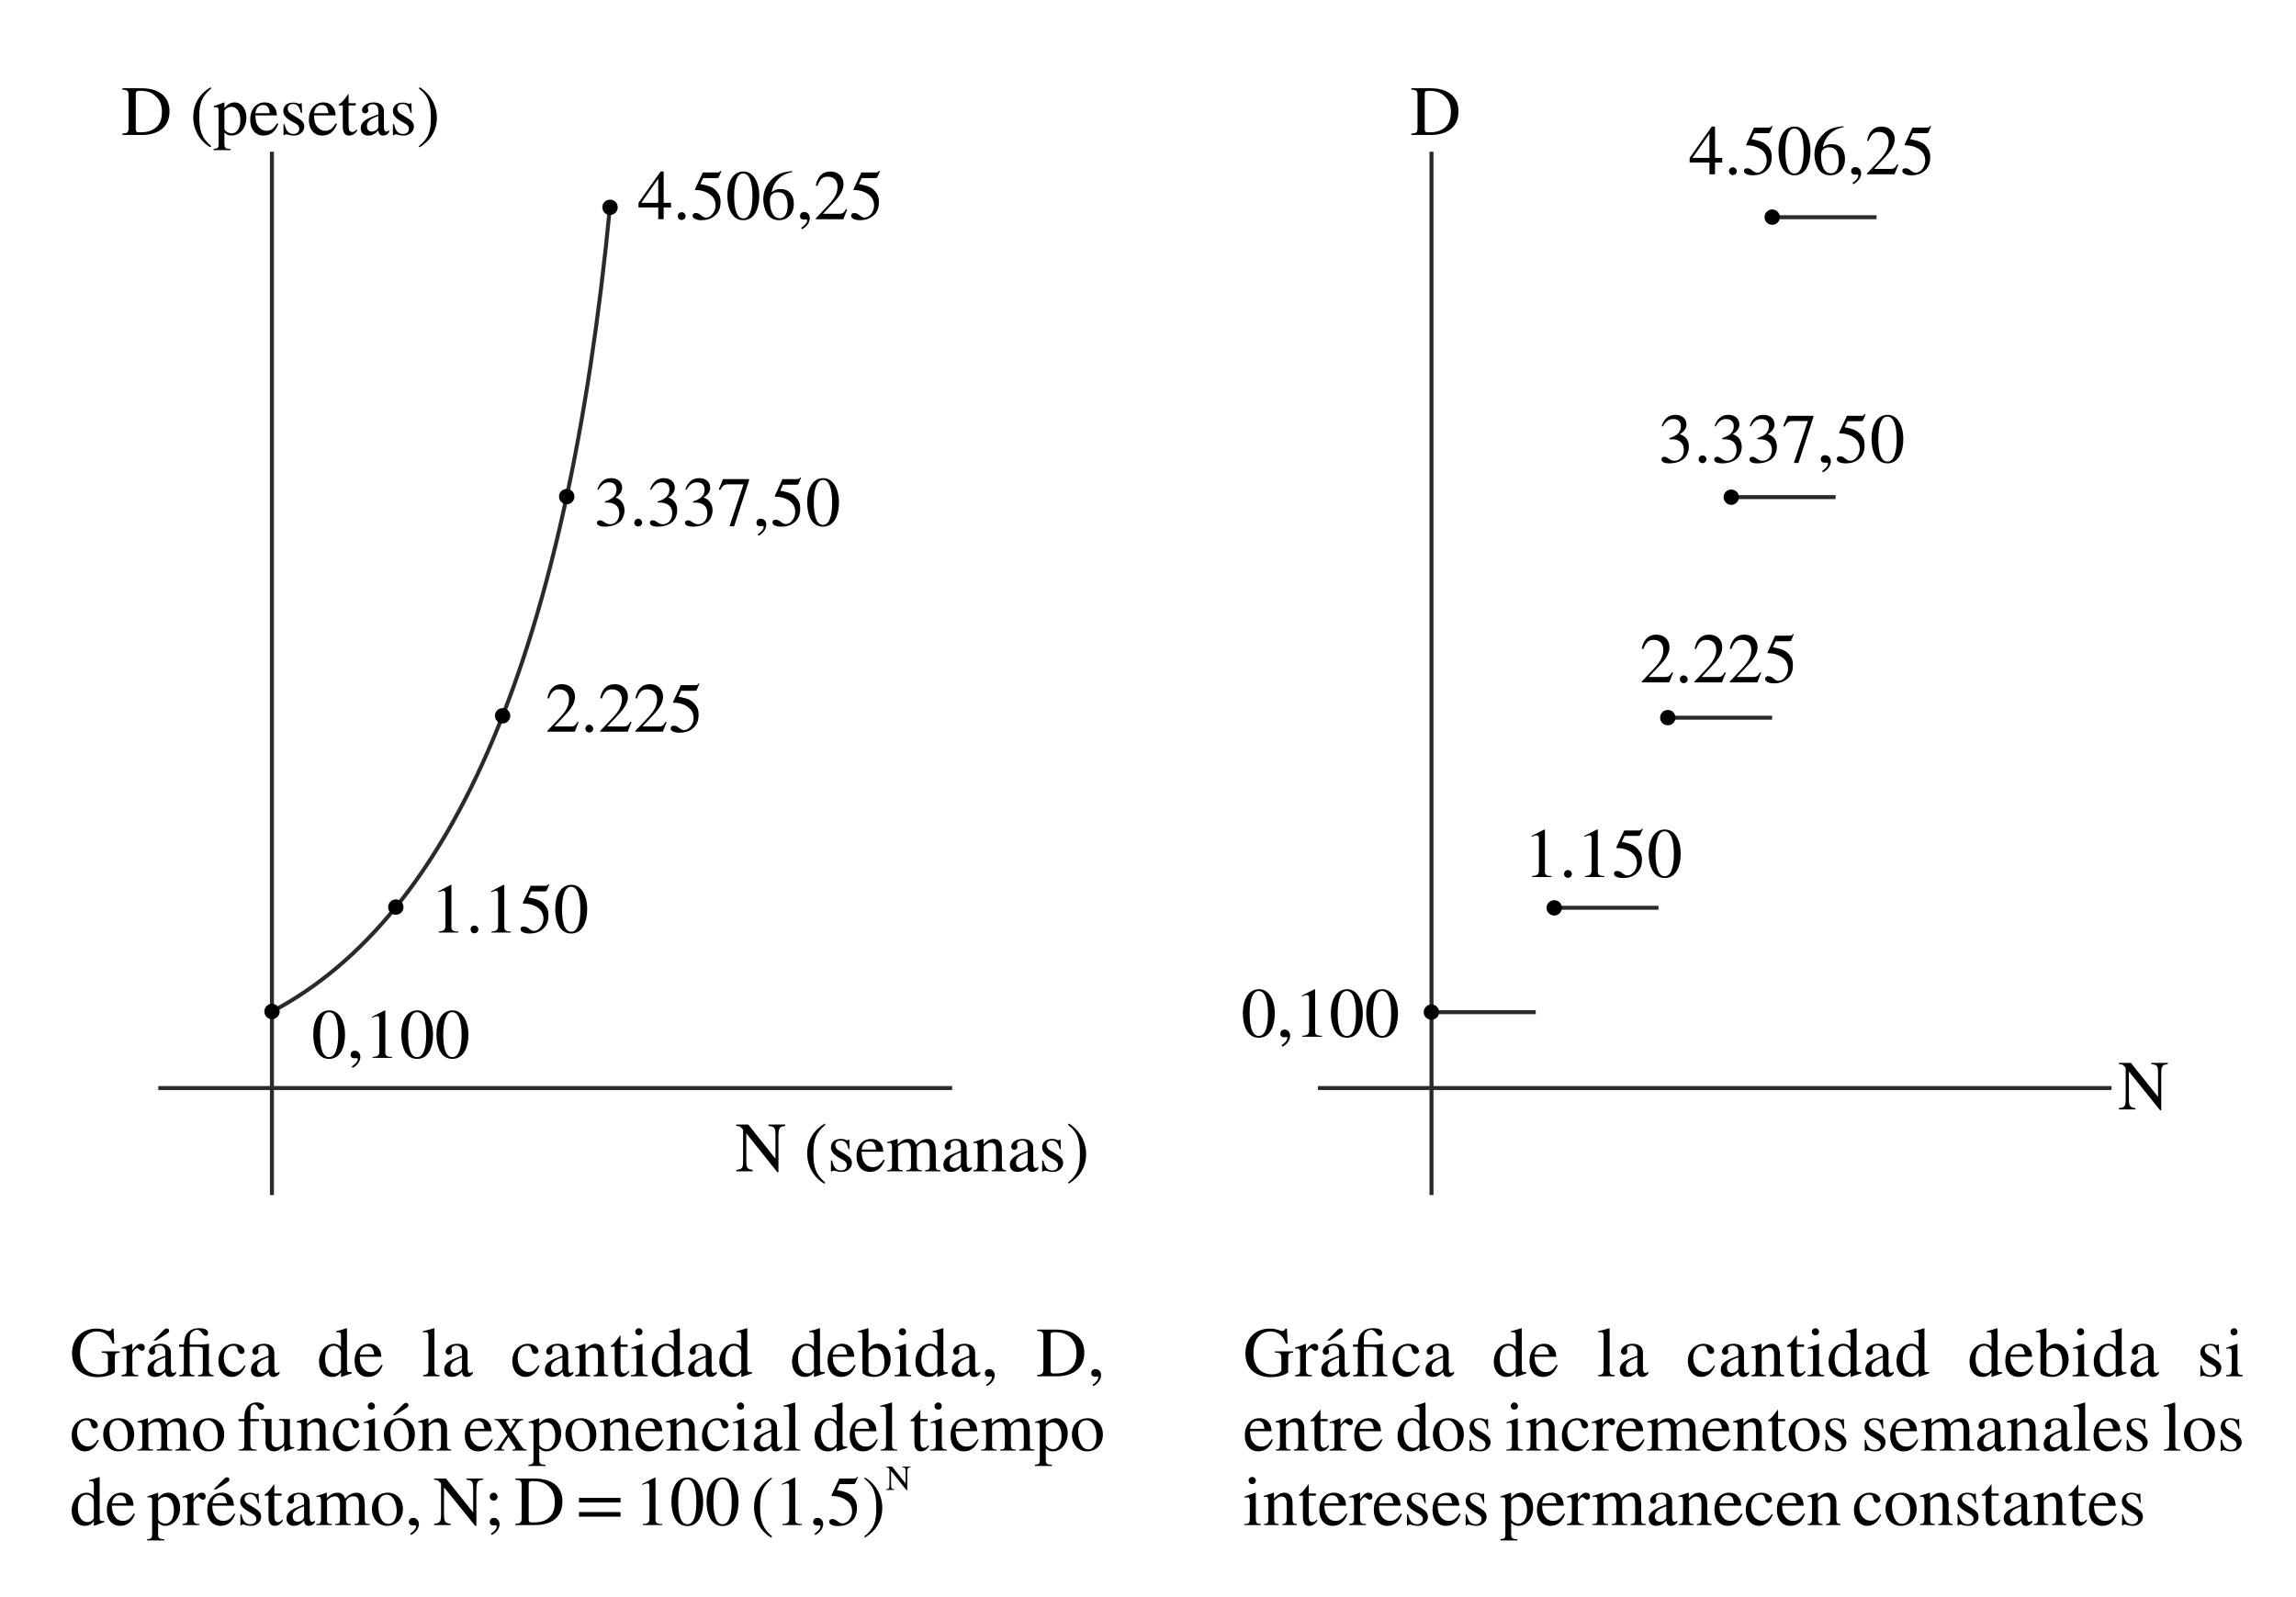 <?xml version="1.0" encoding="UTF-8"?>
<!DOCTYPE svg PUBLIC "-//W3C//DTD SVG 1.1//EN" "http://www.w3.org/Graphics/SVG/1.1/DTD/svg11.dtd">
<!-- Creator: CorelDRAW X7 -->
<svg xmlns="http://www.w3.org/2000/svg" xml:space="preserve" width="115mm" height="80mm" version="1.1" shape-rendering="geometricPrecision" text-rendering="geometricPrecision" image-rendering="optimizeQuality" fill-rule="evenodd" clip-rule="evenodd"
viewBox="0 0 11500 8000"
 xmlns:xlink="http://www.w3.org/1999/xlink">
 <g id="Capa_x0020_1">
  <path fill="black" fill-rule="nonzero" d="M3361 1039l0 -23 -37 0 0 -157 -15 0 -111 157 0 23 99 0 0 59 27 0 0 -59 37 0zm-64 -23l-85 0 85 -121 0 121zm137 67c0,-11 -9,-20 -19,-20 -11,0 -20,8 -20,19 0,11 8,20 19,20 11,0 20,-9 20,-19zm179 -225l-3 -3c-6,8 -9,9 -17,9l-73 0 -39 84c0,0 0,1 0,2 0,2 1,2 4,2 34,0 59,12 75,25 16,13 24,31 24,53 0,30 -23,60 -48,60 -7,0 -15,-3 -25,-12 -11,-9 -18,-11 -26,-11 -10,0 -16,5 -16,14 0,13 19,22 45,22 24,0 44,-6 60,-18 24,-17 35,-39 35,-73 0,-19 -4,-32 -13,-45 -20,-28 -37,-35 -88,-45l14 -30 69 0c5,0 8,-2 9,-4l13 -30zm190 123c0,-72 -32,-122 -79,-122 -56,0 -81,58 -81,120 0,58 20,124 80,124 57,0 80,-61 80,-122zm-34 2c0,70 -16,111 -46,111 -30,0 -46,-41 -46,-112 0,-72 16,-113 45,-113 31,0 47,41 47,114zm199 -126c-48,5 -76,13 -106,45 -25,26 -39,59 -39,97 0,25 7,50 17,68 12,23 34,36 62,36 23,0 43,-10 56,-26 12,-14 18,-34 18,-56 0,-46 -25,-74 -66,-74 -16,0 -28,2 -45,16 9,-54 49,-92 104,-101l-1 -5zm-23 175c0,35 -14,61 -39,61 -33,0 -50,-35 -50,-89 0,-32 21,-41 41,-41 33,0 48,23 48,69zm72 116c24,-12 39,-34 39,-55 0,-19 -12,-31 -28,-31 -13,0 -21,8 -21,20 0,12 7,18 20,18 4,0 8,-1 11,-1 2,0 5,2 5,4 0,12 -10,25 -30,38l4 7zm226 -99l-5 -2c-12,20 -19,24 -34,24l-82 0 58 -62c31,-33 45,-60 45,-88 0,-34 -25,-62 -65,-62 -44,0 -66,29 -74,71l8 1c14,-34 26,-46 52,-46 30,0 49,18 49,50 0,30 -13,57 -46,92l-63 67 0 4 138 0 19 -49zm164 -191l-4 -3c-5,8 -8,9 -16,9l-73 0 -39 84c0,0 0,1 0,2 0,2 1,2 4,2 34,0 59,12 75,25 16,13 24,31 24,53 0,30 -23,60 -48,60 -7,0 -15,-3 -25,-12 -11,-9 -18,-11 -26,-11 -10,0 -16,5 -16,14 0,13 18,22 45,22 24,0 43,-6 60,-18 24,-17 34,-39 34,-73 0,-19 -3,-32 -12,-45 -20,-28 -38,-35 -88,-45l14 -30 68 0c6,0 9,-2 10,-4l13 -30z"/>
  <path fill="black" fill-rule="nonzero" d="M613 442l0 7c27,2 31,5 31,33l0 153c0,28 -3,32 -31,34l0 7 100 0c35,0 67,-9 88,-23 32,-20 48,-53 48,-95 0,-37 -12,-64 -35,-84 -24,-21 -60,-32 -105,-32l-96 0zm67 28c0,-12 6,-15 19,-15 35,0 58,6 78,25 23,19 34,43 34,80 0,40 -12,68 -37,84 -21,14 -40,19 -77,19 -13,0 -17,-5 -17,-17l0 -176zm378 262c-49,-41 -60,-81 -60,-146 0,-68 11,-101 60,-143l-3 -6c-57,34 -87,84 -87,150 0,60 30,119 86,151l4 -6zm66 -218l-2 -1c-19,8 -31,12 -51,18l0 6c3,0 6,0 9,0 12,0 15,3 15,20l0 165c0,18 -4,22 -25,24l0 6 85 0 0 -6c-26,0 -31,-4 -31,-27l0 -55c13,12 21,15 36,15 42,0 74,-39 74,-90 0,-44 -25,-76 -59,-76 -20,0 -35,9 -51,28l0 -27zm0 44c0,-11 20,-23 36,-23 26,0 44,26 44,68 0,38 -18,65 -43,65 -17,0 -37,-13 -37,-23l0 -87zm264 60c-17,26 -30,37 -54,37 -16,0 -29,-7 -39,-20 -13,-16 -14,-30 -16,-57l108 0c-1,-19 -5,-30 -12,-40 -11,-16 -27,-25 -49,-25 -44,0 -73,36 -73,86 0,49 26,80 67,80 36,0 60,-20 74,-59l-6 -2zm-109 -51c4,-27 18,-41 38,-41 23,0 31,12 34,41l-72 0zm177 2c-10,-6 -15,-16 -15,-24 0,-16 11,-24 26,-24 22,0 32,12 40,44l6 0 -2 -48 -4 0c-3,3 -4,3 -6,3 -2,0 -6,-1 -10,-2 -7,-4 -15,-4 -23,-4 -29,0 -49,15 -49,43 0,18 13,35 42,51l20 11c11,6 18,15 18,26 0,15 -11,26 -29,26 -24,0 -37,-15 -45,-49l-5 0 0 55 4 0c2,-3 4,-4 9,-4 3,0 7,0 16,3 8,3 18,3 26,3 26,0 49,-20 49,-44 0,-20 -9,-30 -31,-43l-37 -23zm226 49c-17,26 -30,37 -54,37 -16,0 -29,-7 -39,-20 -13,-16 -15,-30 -16,-57l108 0c-1,-19 -5,-30 -12,-40 -11,-16 -27,-25 -49,-25 -44,0 -73,36 -73,86 0,49 26,80 67,80 36,0 60,-20 74,-59l-6 -2zm-109 -51c4,-27 18,-41 38,-41 23,0 30,12 34,41l-72 0zm213 81c-8,10 -14,13 -21,13 -14,0 -19,-9 -19,-32l0 -101 36 0 0 -11 -36 0 0 -41c0,-4 -1,-5 -2,-5 -2,4 -5,7 -7,10 -14,20 -25,33 -35,38 -3,2 -6,5 -6,7 0,1 1,1 2,2l19 0 0 106c0,30 10,45 31,45 17,0 31,-8 42,-27l-4 -4zm163 4c-6,5 -9,7 -15,7 -6,0 -11,-7 -11,-23l0 -68c0,-21 -1,-29 -10,-39 -8,-10 -21,-16 -41,-16 -16,0 -31,5 -41,11 -12,8 -18,19 -18,28 0,10 8,16 15,16 10,0 17,-7 17,-14 0,-7 -3,-9 -3,-15 0,-9 11,-17 25,-17 16,0 28,10 28,32l0 19c-40,14 -53,21 -64,28 -14,9 -24,23 -24,41 0,24 15,37 37,37 15,0 32,-4 51,-26l0 0c2,19 10,26 23,26 12,0 21,-3 31,-17l0 -10zm-54 -21c0,10 -2,15 -13,22 -6,4 -13,6 -20,6 -14,0 -24,-9 -24,-27 0,-11 3,-20 12,-28 8,-8 23,-15 45,-23l0 50zm110 -62c-10,-6 -15,-16 -15,-24 0,-16 11,-24 26,-24 22,0 32,12 40,44l6 0 -2 -48 -4 0c-3,3 -4,3 -6,3 -2,0 -6,-1 -10,-2 -7,-4 -15,-4 -23,-4 -29,0 -49,15 -49,43 0,18 13,35 42,51l19 11c12,6 19,15 19,26 0,15 -11,26 -29,26 -24,0 -38,-15 -45,-49l-6 0 0 55 5 0c2,-3 4,-4 8,-4 4,0 8,0 17,3 8,3 18,3 25,3 27,0 50,-20 50,-44 0,-20 -9,-30 -31,-43l-37 -23zm93 -126c51,40 60,81 60,147 0,68 -10,101 -60,142l3 6c56,-34 87,-84 87,-149 0,-60 -32,-119 -86,-152l-4 6z"/>
  <path fill="black" fill-rule="nonzero" d="M2997 2454c15,-26 31,-38 53,-38 23,0 38,12 38,36 0,22 -11,38 -29,47 -7,5 -16,9 -29,13l0 5c20,0 28,1 36,4 24,7 36,24 36,51 0,30 -19,54 -45,54 -10,0 -18,-2 -31,-11 -10,-7 -15,-9 -21,-9 -8,0 -15,5 -15,12 0,13 14,20 40,20 31,0 65,-10 82,-32 10,-14 16,-31 16,-50 0,-18 -6,-34 -16,-45 -7,-8 -13,-12 -29,-19 24,-14 33,-32 33,-49 0,-29 -22,-48 -55,-48 -37,0 -59,24 -69,57l5 2zm219 164c0,-10 -9,-20 -19,-20 -11,0 -20,9 -20,20 0,11 8,19 19,19 11,0 20,-8 20,-19zm46 -164c14,-26 31,-38 52,-38 24,0 39,12 39,36 0,22 -12,38 -29,47 -7,5 -16,9 -30,13l0 5c20,0 29,1 36,4 25,7 37,24 37,51 0,30 -20,54 -46,54 -10,0 -17,-2 -30,-11 -10,-7 -16,-9 -22,-9 -8,0 -14,5 -14,12 0,13 14,20 39,20 32,0 65,-10 82,-32 10,-14 16,-31 16,-50 0,-18 -5,-34 -15,-45 -7,-8 -14,-12 -29,-19 23,-14 32,-32 32,-49 0,-29 -22,-48 -55,-48 -36,0 -58,24 -69,57l6 2zm176 0c15,-26 31,-38 53,-38 23,0 38,12 38,36 0,22 -11,38 -29,47 -7,5 -16,9 -29,13l0 5c20,0 28,1 36,4 24,7 36,24 36,51 0,30 -19,54 -45,54 -10,0 -18,-2 -31,-11 -10,-7 -15,-9 -21,-9 -8,0 -15,5 -15,12 0,13 14,20 40,20 31,0 65,-10 82,-32 10,-14 16,-31 16,-50 0,-18 -6,-34 -16,-45 -7,-8 -13,-12 -29,-19 24,-14 33,-32 33,-49 0,-29 -22,-48 -55,-48 -37,0 -59,24 -69,57l5 2zm314 -48l0 -6 -131 0 -21 52 7 3c14,-24 20,-29 41,-29l76 0 -70 210 23 0 75 -230zm47 277c24,-11 39,-34 39,-55 0,-18 -12,-30 -28,-30 -13,0 -21,8 -21,20 0,12 7,18 20,18 4,0 8,-2 11,-2 2,0 5,2 5,5 0,11 -10,25 -30,38l4 6zm213 -290l-3 -2c-6,7 -9,9 -17,9l-73 0 -38 84c0,0 -1,1 -1,1 0,3 1,3 5,3 33,0 58,11 75,25 16,13 23,30 23,53 0,30 -23,59 -47,59 -7,0 -15,-3 -25,-11 -12,-9 -18,-11 -26,-11 -10,0 -16,5 -16,14 0,13 18,21 45,21 23,0 43,-5 59,-17 24,-17 35,-39 35,-73 0,-19 -3,-32 -12,-45 -20,-28 -38,-36 -88,-45l14 -30 68 0c6,0 9,-2 10,-5l12 -30zm190 124c0,-72 -32,-122 -78,-122 -57,0 -81,58 -81,120 0,58 19,123 79,123 58,0 80,-60 80,-121zm-34 2c0,70 -16,110 -46,110 -30,0 -46,-40 -46,-112 0,-71 16,-113 46,-113 31,0 46,42 46,115z"/>
  <path fill="black" fill-rule="nonzero" d="M2898 3617l-5 -2c-11,20 -19,24 -34,24l-82 0 58 -62c32,-34 45,-60 45,-88 0,-35 -25,-62 -65,-62 -43,0 -66,29 -73,70l7 2c14,-35 26,-46 52,-46 30,0 49,18 49,50 0,30 -13,57 -46,92l-63 66 0 4 138 0 19 -48zm73 33c0,-10 -9,-20 -19,-20 -11,0 -20,9 -20,20 0,11 9,19 20,19 10,0 19,-8 19,-19zm192 -33l-5 -2c-12,20 -19,24 -34,24l-83 0 59 -62c31,-34 45,-60 45,-88 0,-35 -26,-62 -65,-62 -44,0 -66,29 -74,70l8 2c14,-35 26,-46 51,-46 30,0 50,18 50,50 0,30 -13,57 -46,92l-63 66 0 4 138 0 19 -48zm176 0l-5 -2c-11,20 -19,24 -34,24l-82 0 58 -62c31,-34 45,-60 45,-88 0,-35 -25,-62 -65,-62 -43,0 -66,29 -73,70l7 2c14,-35 26,-46 52,-46 30,0 49,18 49,50 0,30 -13,57 -46,92l-63 66 0 4 138 0 19 -48zm164 -192l-3 -2c-6,7 -9,9 -17,9l-73 0 -39 84c0,0 0,1 0,1 0,2 1,3 4,3 34,0 59,11 75,25 16,13 24,30 24,53 0,30 -23,59 -48,59 -7,0 -15,-3 -25,-11 -11,-9 -18,-11 -26,-11 -10,0 -16,5 -16,14 0,13 19,21 45,21 24,0 44,-5 60,-17 24,-18 35,-39 35,-73 0,-19 -3,-32 -13,-45 -20,-28 -37,-36 -88,-45l14 -30 69 0c5,0 8,-2 9,-5l13 -30z"/>
  <path fill="black" fill-rule="nonzero" d="M2295 4671l0 -5c-27,0 -34,-7 -34,-22l0 -211 -3 -1 -63 33 0 4 9 -3c7,-3 13,-4 16,-4 8,0 11,5 11,17l0 158c0,20 -8,27 -34,29l0 5 98 0zm101 -15c0,-11 -9,-20 -20,-20 -11,0 -19,8 -19,19 0,11 8,20 19,20 11,0 20,-9 20,-19zm163 15l0 -5c-26,0 -33,-7 -33,-22l0 -211 -4 -1 -63 33 0 4 10 -3c6,-3 12,-4 16,-4 7,0 10,5 10,17l0 158c0,20 -7,27 -33,29l0 5 97 0zm192 -240l-3 -3c-6,8 -9,9 -17,9l-73 0 -39 84c0,0 0,1 0,2 0,2 1,3 4,3 34,0 59,11 76,24 15,13 23,31 23,53 0,30 -23,60 -47,60 -8,0 -16,-3 -26,-12 -11,-9 -18,-10 -26,-10 -10,0 -16,4 -16,13 0,13 19,22 45,22 24,0 44,-5 60,-17 24,-18 35,-40 35,-74 0,-19 -3,-32 -13,-45 -20,-28 -37,-35 -88,-45l14 -30 69 0c5,0 8,-2 9,-4l13 -30zm190 123c0,-72 -32,-122 -78,-122 -57,0 -82,58 -82,120 0,58 20,124 80,124 58,0 80,-61 80,-122zm-34 2c0,70 -16,111 -46,111 -30,0 -46,-41 -46,-112 0,-72 16,-113 45,-113 31,0 47,41 47,114z"/>
  <path fill="black" fill-rule="nonzero" d="M1728 5183c0,-72 -32,-122 -78,-122 -57,0 -81,57 -81,120 0,58 19,123 79,123 58,0 80,-60 80,-121zm-34 2c0,69 -16,110 -46,110 -30,0 -45,-40 -45,-112 0,-71 15,-113 45,-113 31,0 46,41 46,115zm72 164c24,-12 39,-34 39,-55 0,-18 -12,-31 -28,-31 -12,0 -21,8 -21,20 0,12 7,18 21,18 3,0 7,-1 10,-1 3,0 5,2 5,5 0,11 -10,24 -30,37l4 7zm198 -50l0 -5c-27,0 -34,-6 -34,-22l0 -210 -3 -1 -63 32 0 5 10 -4c6,-2 12,-4 15,-4 8,0 11,5 11,17l0 159c0,19 -7,27 -34,28l0 5 98 0zm205 -116c0,-72 -32,-122 -78,-122 -57,0 -81,57 -81,120 0,58 19,123 79,123 58,0 80,-60 80,-121zm-34 2c0,69 -16,110 -46,110 -30,0 -45,-40 -45,-112 0,-71 15,-113 45,-113 31,0 46,41 46,115zm211 -2c0,-72 -33,-122 -79,-122 -57,0 -81,57 -81,120 0,58 20,123 80,123 57,0 80,-60 80,-121zm-34 2c0,69 -16,110 -46,110 -31,0 -46,-40 -46,-112 0,-71 16,-113 45,-113 31,0 47,41 47,115z"/>
  <path fill="black" fill-rule="nonzero" d="M7069 442l0 7c27,2 31,5 31,33l0 153c0,28 -3,32 -31,34l0 7 99 0c36,0 67,-9 89,-23 32,-20 48,-53 48,-95 0,-37 -12,-64 -35,-84 -24,-21 -60,-32 -105,-32l-96 0zm67 28c0,-12 6,-15 19,-15 35,0 57,6 78,25 23,19 34,43 34,80 0,40 -12,68 -37,84 -21,14 -40,19 -77,19 -14,0 -17,-5 -17,-17l0 -176z"/>
  <path fill="black" fill-rule="nonzero" d="M10858 5324l-83 0 0 6c15,2 22,3 28,10 5,6 6,16 6,34l0 120 -136 -170 -60 0 0 6c18,0 23,5 34,19l0 155c0,38 -5,43 -34,47l0 6 83 0 0 -6c-27,-4 -33,-10 -33,-47l0 -137 156 194 6 0 0 -183c0,-28 3,-35 10,-41 5,-4 10,-5 23,-7l0 -6z"/>
  <path fill="black" fill-rule="nonzero" d="M3933 5633l-84 0 0 7c16,2 22,3 28,9 6,6 7,17 7,35l0 120 -136 -171 -60 0 0 7c17,0 22,4 34,19l0 155c0,38 -5,43 -34,46l0 7 82 0 0 -7c-27,-4 -32,-10 -32,-46l0 -137 155 194 6 0 0 -183c0,-28 4,-36 11,-42 4,-3 10,-4 23,-6l0 -7zm201 291c-50,-42 -60,-81 -60,-147 0,-68 11,-101 60,-143l-3 -6c-57,34 -88,85 -88,150 0,60 31,120 86,151l5 -5zm65 -163c-10,-6 -15,-16 -15,-24 0,-17 11,-24 26,-24 21,0 32,11 40,43l5 0 -1 -48 -4 0c-3,3 -4,4 -6,4 -2,0 -6,-1 -10,-3 -7,-4 -15,-4 -23,-4 -29,0 -49,16 -49,43 0,18 13,35 42,52l19 10c12,7 19,16 19,27 0,14 -11,26 -29,26 -25,0 -38,-16 -45,-50l-6 0 0 55 5 0c2,-3 4,-4 8,-4 4,0 8,0 17,3 8,3 18,3 25,3 27,0 50,-20 50,-44 0,-20 -9,-29 -31,-43l-37 -22zm226 48c-17,26 -31,37 -54,37 -16,0 -30,-6 -39,-19 -13,-17 -15,-31 -17,-58l109 0c-1,-19 -5,-30 -12,-40 -11,-16 -27,-24 -49,-24 -44,0 -73,36 -73,85 0,49 25,80 67,80 35,0 60,-20 74,-58l-6 -3zm-109 -51c4,-27 18,-41 37,-41 24,0 31,12 35,41l-72 0zm395 109l0 -5 -9 -1c-11,-1 -15,-5 -15,-21l0 -72c0,-41 -12,-63 -41,-63 -21,0 -39,9 -58,29 -6,-20 -18,-29 -37,-29 -16,0 -31,3 -54,27l-1 0 0 -26 -2 -1c-18,6 -30,10 -50,16l0 6c5,-1 8,-2 12,-2 9,0 12,6 12,23l0 88c0,20 -5,25 -25,26l0 5 79 0 0 -5c-19,-1 -24,-5 -24,-20l0 -98c0,-1 2,-3 4,-6 7,-8 25,-15 38,-15 15,0 23,15 23,39l0 75c0,21 -4,23 -24,25l0 5 79 0 0 -5c-20,-1 -26,-6 -26,-29l0 -88c11,-16 21,-22 38,-22 20,0 27,12 27,40l0 72c0,21 -3,25 -23,27l0 5 77 0zm157 -23c-6,5 -9,6 -15,6 -6,0 -11,-7 -11,-23l0 -67c0,-22 -1,-29 -10,-39 -8,-11 -22,-16 -41,-16 -16,0 -31,4 -41,10 -12,8 -18,19 -18,28 0,10 8,17 15,17 9,0 16,-8 16,-15 0,-7 -2,-8 -2,-15 0,-9 11,-17 25,-17 16,0 27,10 27,32l0 19c-39,15 -52,21 -63,29 -14,9 -25,22 -25,41 0,23 15,36 37,36 16,0 33,-4 51,-25l1 0c2,18 9,25 22,25 12,0 22,-3 32,-16l0 -10zm-55 -22c0,10 -2,15 -12,22 -6,4 -13,6 -20,6 -14,0 -25,-8 -25,-27 0,-11 4,-20 12,-27 9,-8 24,-16 45,-24l0 50zm227 45l0 -5c-17,-2 -22,-6 -22,-25l0 -78c0,-35 -14,-54 -41,-54 -16,0 -33,7 -51,28l0 0 0 -27 -3 -1c-17,6 -29,10 -48,16l0 6c2,-1 6,-2 10,-2 10,0 12,6 12,23l0 86c0,21 -4,26 -22,28l0 5 75 0 0 -5c-18,-2 -23,-7 -23,-20l0 -98c16,-16 24,-20 36,-20 17,0 26,11 26,36l0 70c0,23 -4,30 -22,32l0 5 73 0zm161 -23c-6,5 -9,6 -15,6 -6,0 -11,-7 -11,-23l0 -67c0,-22 -1,-29 -10,-39 -8,-11 -22,-16 -41,-16 -16,0 -31,4 -41,10 -12,8 -18,19 -18,28 0,10 8,17 15,17 9,0 16,-8 16,-15 0,-7 -2,-8 -2,-15 0,-9 11,-17 25,-17 16,0 28,10 28,32l0 19c-40,15 -53,21 -64,29 -14,9 -25,22 -25,41 0,23 15,36 37,36 16,0 33,-4 52,-25l0 0c2,18 9,25 22,25 12,0 22,-3 32,-16l0 -10zm-54 -22c0,10 -3,15 -13,22 -6,4 -13,6 -20,6 -14,0 -25,-8 -25,-27 0,-11 4,-20 12,-27 9,-8 24,-16 46,-24l0 50zm110 -61c-10,-6 -15,-16 -15,-24 0,-17 11,-24 26,-24 21,0 32,11 40,43l5 0 -1 -48 -4 0c-3,3 -5,4 -6,4 -2,0 -6,-1 -10,-3 -7,-4 -15,-4 -23,-4 -29,0 -49,16 -49,43 0,18 13,35 42,52l19 10c12,7 19,16 19,27 0,14 -11,26 -29,26 -25,0 -38,-16 -45,-50l-6 0 0 55 5 0c2,-3 4,-4 8,-4 4,0 8,0 17,3 8,3 18,3 25,3 27,0 50,-20 50,-44 0,-20 -9,-29 -31,-43l-37 -22zm92 -127c52,40 60,81 60,147 0,68 -10,101 -60,143l4 5c56,-34 87,-84 87,-149 0,-60 -32,-119 -86,-152l-5 6z"/>
  <line fill="none" stroke="#2B2A29" stroke-width="20" x1="793" y1="5450" x2="4769" y2= "5450" />
  <line fill="none" stroke="#2B2A29" stroke-width="20" x1="1362" y1="760" x2="1362" y2= "5986" />
  <line fill="none" stroke="#2B2A29" stroke-width="20" x1="6601" y1="5450" x2="10576" y2= "5450" />
  <line fill="none" stroke="#2B2A29" stroke-width="20" x1="7170" y1="760" x2="7170" y2= "5986" />
  <path fill="none" stroke="#2B2A29" stroke-width="20" d="M1362 5067c915,-482 1480,-1825 1693,-4029"/>
  <line fill="none" stroke="#2B2A29" stroke-width="20" x1="7170" y1="5070" x2="7692" y2= "5070" />
  <line fill="none" stroke="#2B2A29" stroke-width="20" x1="7785" y1="4547" x2="8307" y2= "4547" />
  <line fill="none" stroke="#2B2A29" stroke-width="20" x1="8354" y1="3595" x2="8876" y2= "3595" />
  <line fill="none" stroke="#2B2A29" stroke-width="20" x1="8671" y1="2490" x2="9194" y2= "2490" />
  <line fill="none" stroke="#2B2A29" stroke-width="20" x1="8876" y1="1088" x2="9399" y2= "1088" />
  <path fill="black" d="M1362 5028c21,0 39,17 39,39 0,21 -18,38 -39,38 -21,0 -38,-17 -38,-38 0,-22 17,-39 38,-39z"/>
  <path fill="black" d="M1983 4505c21,0 38,18 38,39 0,21 -17,38 -38,38 -22,0 -39,-17 -39,-38 0,-21 17,-39 39,-39z"/>
  <path fill="black" d="M2518 3547c21,0 38,17 38,38 0,21 -17,39 -38,39 -22,0 -39,-18 -39,-39 0,-21 17,-38 39,-38z"/>
  <path fill="black" d="M2839 2449c21,0 38,17 38,38 0,21 -17,39 -38,39 -22,0 -39,-18 -39,-39 0,-21 17,-38 39,-38z"/>
  <path fill="black" d="M3055 1000c22,0 39,17 39,38 0,22 -17,39 -39,39 -21,0 -38,-17 -38,-39 0,-21 17,-38 38,-38z"/>
  <path fill="black" d="M8876 1049c22,0 39,18 39,39 0,21 -17,38 -39,38 -21,0 -38,-17 -38,-38 0,-21 17,-39 38,-39z"/>
  <path fill="black" d="M8671 2452c21,0 39,17 39,38 0,21 -18,39 -39,39 -21,0 -38,-18 -38,-39 0,-21 17,-38 38,-38z"/>
  <path fill="black" d="M8354 3556c21,0 38,18 38,39 0,21 -17,38 -38,38 -22,0 -39,-17 -39,-38 0,-21 17,-39 39,-39z"/>
  <path fill="black" d="M7785 4509c21,0 38,17 38,38 0,22 -17,39 -38,39 -21,0 -39,-17 -39,-39 0,-21 18,-38 39,-38z"/>
  <path fill="black" d="M7170 5031c21,0 38,18 38,39 0,21 -17,38 -38,38 -22,0 -39,-17 -39,-38 0,-21 17,-39 39,-39z"/>
  <path fill="black" fill-rule="nonzero" d="M8626 814l0 -23 -36 0 0 -157 -16 0 -111 157 0 23 99 0 0 59 28 0 0 -59 36 0zm-64 -23l-85 0 85 -121 0 121zm137 67c0,-11 -9,-20 -19,-20 -11,0 -20,8 -20,19 0,11 9,20 19,20 11,0 20,-9 20,-19zm179 -225l-3 -3c-6,8 -9,9 -17,9l-73 0 -38 84c0,0 -1,1 -1,2 0,2 1,3 4,3 34,0 59,11 76,24 15,13 23,31 23,53 0,31 -23,60 -47,60 -7,0 -16,-3 -25,-11 -12,-10 -18,-11 -27,-11 -9,0 -15,4 -15,13 0,13 18,22 44,22 24,0 44,-5 60,-17 24,-18 35,-40 35,-74 0,-18 -3,-32 -12,-45 -21,-27 -38,-35 -89,-45l14 -30 69 0c6,0 8,-2 9,-4l13 -30zm190 124c0,-73 -32,-123 -78,-123 -57,0 -82,58 -82,120 0,58 20,124 80,124 58,0 80,-61 80,-121zm-34 1c0,70 -16,111 -46,111 -30,0 -46,-41 -46,-112 0,-72 16,-113 45,-113 32,0 47,41 47,114zm200 -126c-49,5 -77,13 -107,45 -25,26 -39,59 -39,98 0,24 7,49 17,67 12,23 35,36 62,36 24,0 43,-10 56,-26 12,-14 18,-34 18,-56 0,-46 -25,-74 -66,-74 -16,0 -28,2 -45,16 10,-53 49,-92 104,-101l0 -5zm-24 175c0,36 -13,61 -39,61 -33,0 -50,-35 -50,-89 0,-32 21,-41 41,-41 33,0 48,23 48,69zm72 116c24,-12 40,-34 40,-55 0,-19 -13,-31 -29,-31 -12,0 -21,8 -21,20 0,12 8,18 21,18 4,0 7,-1 10,-1 3,0 5,2 5,4 0,12 -10,25 -29,38l3 7zm226 -98l-5 -3c-11,20 -19,24 -34,24l-82 0 58 -62c31,-33 45,-60 45,-87 0,-35 -25,-63 -65,-63 -43,0 -66,29 -73,71l7 1c14,-34 26,-45 52,-45 30,0 49,17 49,49 0,30 -13,57 -46,92l-63 67 0 4 138 0 19 -48zm164 -192l-3 -3c-6,8 -9,9 -17,9l-73 0 -39 84c0,0 0,1 0,2 0,2 1,3 4,3 34,0 59,11 75,24 16,13 24,31 24,53 0,31 -23,60 -48,60 -7,0 -15,-3 -25,-11 -11,-10 -18,-11 -26,-11 -10,0 -16,4 -16,13 0,13 19,22 45,22 24,0 43,-5 60,-17 24,-18 35,-40 35,-74 0,-18 -4,-32 -13,-45 -20,-27 -37,-35 -88,-45l14 -30 69 0c5,0 8,-2 9,-4l13 -30z"/>
  <path fill="black" fill-rule="nonzero" d="M8329 2136c14,-26 30,-37 52,-37 24,0 38,12 38,36 0,21 -11,37 -28,47 -7,4 -16,8 -30,13l0 5c20,0 28,1 36,3 24,7 37,25 37,51 0,30 -20,54 -46,54 -10,0 -17,-1 -30,-11 -10,-7 -16,-9 -22,-9 -8,0 -14,5 -14,13 0,13 13,20 39,20 32,0 65,-10 82,-33 10,-13 16,-31 16,-49 0,-19 -5,-35 -15,-46 -8,-7 -14,-12 -30,-18 24,-15 33,-32 33,-49 0,-29 -22,-48 -55,-48 -37,0 -59,23 -69,57l6 1zm218 165c0,-11 -9,-20 -19,-20 -11,0 -20,9 -20,20 0,10 9,19 20,19 10,0 19,-9 19,-19zm46 -165c15,-26 31,-37 53,-37 23,0 38,12 38,36 0,21 -11,37 -29,47 -7,4 -16,8 -29,13l0 5c20,0 28,1 36,3 24,7 36,25 36,51 0,30 -19,54 -45,54 -10,0 -18,-1 -31,-11 -10,-7 -15,-9 -21,-9 -8,0 -15,5 -15,13 0,13 14,20 40,20 31,0 65,-10 82,-33 10,-13 16,-31 16,-49 0,-19 -6,-35 -16,-46 -7,-7 -13,-12 -29,-18 24,-15 33,-32 33,-49 0,-29 -22,-48 -55,-48 -37,0 -59,23 -69,57l5 1zm177 0c14,-26 30,-37 52,-37 24,0 38,12 38,36 0,21 -11,37 -28,47 -7,4 -16,8 -30,13l0 5c20,0 28,1 36,3 24,7 37,25 37,51 0,30 -20,54 -46,54 -10,0 -17,-1 -30,-11 -10,-7 -16,-9 -22,-9 -8,0 -14,5 -14,13 0,13 13,20 39,20 32,0 65,-10 82,-33 10,-13 16,-31 16,-49 0,-19 -5,-35 -15,-46 -8,-7 -14,-12 -30,-18 24,-15 33,-32 33,-49 0,-29 -22,-48 -55,-48 -37,0 -59,23 -69,57l6 1zm313 -48l0 -5 -130 0 -21 51 6 4c15,-24 21,-29 41,-29l76 0 -70 210 23 0 75 -231zm47 278c25,-12 40,-34 40,-55 0,-19 -13,-31 -29,-31 -12,0 -21,8 -21,20 0,12 8,18 21,18 4,0 7,-1 10,-1 3,0 5,2 5,4 0,12 -10,25 -29,38l3 7zm214 -290l-4 -3c-5,8 -8,10 -16,10l-73 0 -39 83c0,0 0,1 0,2 0,2 1,3 4,3 34,0 58,11 75,24 16,13 24,31 24,53 0,31 -23,60 -48,60 -7,0 -15,-3 -25,-11 -11,-10 -18,-11 -26,-11 -10,0 -16,4 -16,13 0,14 18,22 45,22 24,0 43,-5 60,-17 24,-18 34,-40 34,-74 0,-18 -3,-32 -12,-44 -20,-28 -38,-36 -88,-46l14 -30 68 0c6,0 9,-2 10,-4l13 -30zm189 124c0,-73 -32,-122 -78,-122 -57,0 -81,57 -81,120 0,57 19,123 80,123 57,0 79,-61 79,-121zm-33 1c0,70 -16,111 -46,111 -31,0 -46,-40 -46,-112 0,-72 16,-113 45,-113 31,0 47,41 47,114z"/>
  <path fill="black" fill-rule="nonzero" d="M8380 3369l-5 -2c-12,20 -19,24 -34,24l-83 0 59 -62c31,-33 45,-60 45,-88 0,-35 -26,-62 -65,-62 -44,0 -66,29 -74,71l8 1c14,-34 26,-46 51,-46 30,0 49,18 49,50 0,30 -12,57 -45,92l-63 67 0 4 138 0 19 -49zm73 34c0,-11 -9,-20 -20,-20 -11,0 -19,8 -19,19 0,11 8,20 19,20 11,0 20,-9 20,-19zm191 -34l-5 -2c-11,20 -19,24 -33,24l-83 0 58 -62c32,-33 45,-60 45,-88 0,-35 -25,-62 -65,-62 -43,0 -66,29 -73,71l7 1c14,-34 27,-46 52,-46 30,0 49,18 49,50 0,30 -13,57 -46,92l-63 67 0 4 138 0 19 -49zm177 0l-5 -2c-12,20 -19,24 -34,24l-83 0 59 -62c31,-33 45,-60 45,-88 0,-35 -26,-62 -65,-62 -44,0 -66,29 -74,71l8 1c14,-34 26,-46 51,-46 30,0 49,18 49,50 0,30 -12,57 -45,92l-63 67 0 4 138 0 19 -49zm163 -191l-3 -3c-5,8 -9,9 -17,9l-73 0 -38 84c0,0 0,1 0,2 0,2 1,2 4,2 34,0 58,12 75,25 16,13 24,31 24,53 0,30 -23,60 -48,60 -7,0 -15,-3 -25,-12 -11,-9 -18,-11 -26,-11 -10,0 -16,5 -16,14 0,13 18,22 45,22 24,0 43,-6 60,-18 24,-17 34,-39 34,-73 0,-19 -3,-32 -12,-45 -20,-28 -38,-35 -88,-45l14 -30 68 0c6,0 9,-2 10,-4l12 -30z"/>
  <path fill="black" fill-rule="nonzero" d="M7771 4393l0 -5c-26,0 -33,-7 -33,-22l0 -210 -3 -1 -63 32 0 5 9 -4c6,-2 12,-4 16,-4 7,0 11,5 11,17l0 159c0,19 -8,26 -34,28l0 5 97 0zm102 -15c0,-11 -9,-20 -20,-20 -11,0 -19,9 -19,20 0,10 8,19 19,19 11,0 20,-9 20,-19zm163 15l0 -5c-26,0 -33,-7 -33,-22l0 -210 -4 -1 -63 32 0 5 10 -4c6,-2 12,-4 16,-4 7,0 10,5 10,17l0 159c0,19 -7,26 -33,28l0 5 97 0zm192 -240l-3 -3c-6,8 -9,10 -17,10l-73 0 -39 83c0,0 0,1 0,2 0,2 1,3 4,3 34,0 59,11 75,24 16,13 24,31 24,53 0,31 -23,60 -48,60 -7,0 -15,-3 -25,-11 -11,-10 -18,-11 -26,-11 -10,0 -16,4 -16,13 0,14 19,22 45,22 24,0 44,-5 60,-17 24,-18 35,-40 35,-74 0,-18 -3,-32 -13,-44 -20,-28 -37,-36 -88,-46l14 -30 69 0c5,0 8,-2 9,-4l13 -30zm190 124c0,-73 -32,-122 -79,-122 -56,0 -81,57 -81,120 0,57 20,123 80,123 58,0 80,-61 80,-121zm-34 1c0,70 -16,111 -46,111 -30,0 -46,-40 -46,-112 0,-72 16,-113 45,-113 31,0 47,41 47,114z"/>
  <path fill="black" fill-rule="nonzero" d="M6385 5077c0,-72 -32,-122 -78,-122 -57,0 -82,57 -82,120 0,58 20,123 80,123 58,0 80,-60 80,-121zm-34 2c0,70 -16,110 -46,110 -30,0 -46,-40 -46,-112 0,-71 16,-113 45,-113 31,0 47,41 47,115zm72 164c24,-11 39,-34 39,-55 0,-18 -12,-31 -28,-31 -13,0 -21,9 -21,21 0,12 7,18 20,18 4,0 8,-2 10,-2 3,0 5,2 5,5 0,11 -10,24 -29,37l4 7zm198 -50l0 -5c-27,0 -34,-6 -34,-21l0 -211 -3 -1 -63 32 0 5 9 -4c7,-2 13,-4 16,-4 7,0 11,6 11,18l0 158c0,19 -8,27 -34,28l0 5 98 0zm205 -116c0,-72 -32,-122 -78,-122 -57,0 -82,57 -82,120 0,58 20,123 80,123 58,0 80,-60 80,-121zm-34 2c0,70 -16,110 -46,110 -30,0 -46,-40 -46,-112 0,-71 16,-113 45,-113 31,0 47,41 47,115zm210 -2c0,-72 -32,-122 -78,-122 -57,0 -81,57 -81,120 0,58 19,123 80,123 57,0 79,-60 79,-121zm-34 2c0,70 -16,110 -45,110 -31,0 -46,-40 -46,-112 0,-71 16,-113 45,-113 31,0 46,41 46,115z"/>
  <g id="_400419717136">
   <path fill="black" fill-rule="nonzero" d="M600 6769l-90 0 0 6c27,2 31,5 31,32l0 56c0,11 -20,21 -47,21 -55,0 -93,-39 -93,-105 0,-35 9,-67 27,-85 16,-16 35,-25 59,-25 20,0 38,7 52,20 10,10 16,19 25,41l8 0 -3 -75 -8 0c-2,7 -8,12 -15,12 -4,0 -9,-1 -16,-4 -16,-5 -28,-8 -47,-8 -34,0 -63,11 -84,30 -24,22 -38,54 -38,93 0,35 10,62 29,83 24,24 60,37 96,37 36,0 70,-8 89,-24l0 -71c0,-23 4,-26 25,-28l0 -6zm63 -37l-1 -1c-19,8 -32,13 -53,19l0 6c5,-1 9,-1 13,-1 9,0 12,5 12,21l0 88c0,18 -3,20 -25,24l0 6 84 0 0 -6c-24,-1 -30,-6 -30,-26l0 -80c0,-11 15,-29 25,-29 2,0 5,2 9,6 6,5 10,7 14,7 9,0 14,-6 14,-16 0,-12 -7,-19 -19,-19 -15,0 -25,8 -43,33l0 -32zm105 -17l14 0 55 -35c7,-4 10,-9 10,-14 0,-7 -4,-12 -12,-12 -5,0 -8,2 -15,8l-52 53zm114 155c-6,5 -9,7 -15,7 -6,0 -11,-7 -11,-23l0 -68c0,-21 -1,-29 -10,-39 -8,-10 -22,-16 -41,-16 -16,0 -31,4 -41,11 -12,8 -18,19 -18,28 0,10 8,16 15,16 9,0 16,-7 16,-14 0,-8 -2,-9 -2,-15 0,-10 11,-17 25,-17 16,0 28,10 28,31l0 20c-40,14 -53,21 -64,28 -14,9 -25,23 -25,41 0,24 16,37 37,37 16,0 33,-5 52,-26l0 0c2,19 9,26 23,26 12,0 21,-3 31,-17l0 -10zm-54 -21c0,10 -3,15 -13,22 -6,4 -13,6 -20,6 -14,0 -25,-9 -25,-28 0,-10 4,-19 12,-27 9,-8 24,-15 46,-23l0 50zm242 45l0 -6c-18,-2 -24,-7 -24,-29l0 -92c0,-8 0,-16 1,-35l-2 -1c-15,2 -25,4 -40,4l-55 0 0 -16c0,-23 0,-36 11,-46 7,-7 17,-12 26,-12 22,0 28,30 43,30 9,0 12,-5 12,-14 0,-16 -16,-24 -44,-24 -21,0 -39,5 -51,16 -20,17 -22,33 -26,66l-24 0 0 11 24 0 0 114c0,22 -4,28 -24,28l0 6 77 0 0 -6c-19,-1 -24,-7 -24,-26l0 -116 30 0c34,0 36,3 36,21l0 92c0,24 -2,27 -24,29l0 6 78 0zm155 -55c-17,24 -29,33 -49,33 -33,0 -55,-29 -55,-69 0,-37 19,-62 48,-62 13,0 17,4 21,17l2 8c3,10 9,16 17,16 9,0 16,-6 16,-14 0,-20 -24,-37 -54,-37 -17,0 -34,7 -48,18 -19,16 -29,40 -29,70 0,45 28,78 67,78 15,0 28,-5 40,-15 11,-8 18,-18 29,-40l-5 -3zm175 31c-6,5 -10,7 -15,7 -7,0 -11,-7 -11,-23l0 -68c0,-21 -2,-29 -10,-39 -8,-10 -22,-16 -42,-16 -15,0 -30,4 -40,11 -13,8 -18,19 -18,28 0,10 8,16 15,16 9,0 16,-7 16,-14 0,-8 -2,-9 -2,-15 0,-10 11,-17 25,-17 16,0 27,10 27,31l0 20c-40,14 -53,21 -63,28 -14,9 -25,23 -25,41 0,24 15,37 37,37 15,0 33,-5 51,-26l1 0c1,19 9,26 22,26 12,0 21,-3 32,-17l0 -10zm-55 -21c0,10 -2,15 -12,22 -6,4 -13,6 -20,6 -14,0 -25,-9 -25,-28 0,-10 4,-19 12,-27 9,-8 23,-15 45,-23l0 50zm417 30l0 -6c-6,0 -7,0 -8,0 -13,0 -16,-3 -16,-20l0 -200 -2 0c-17,6 -29,9 -52,15l0 6c3,-1 5,-1 8,-1 13,0 16,4 16,18l0 55c-13,-11 -23,-15 -37,-15 -40,0 -73,40 -73,90 0,45 26,76 65,76 20,0 33,-7 45,-24l0 23 2 1 52 -18zm-54 -21c0,2 -2,6 -5,9 -6,8 -15,12 -26,12 -30,0 -49,-28 -49,-72 0,-40 18,-66 44,-66 19,0 36,17 36,35l0 82zm203 -22c-17,26 -30,37 -54,37 -16,0 -29,-7 -39,-20 -13,-17 -15,-30 -16,-57l108 0c-1,-19 -5,-31 -12,-40 -11,-16 -27,-25 -49,-25 -44,0 -73,36 -73,86 0,49 26,80 67,80 36,0 60,-20 74,-59l-6 -2zm-109 -51c4,-27 18,-41 38,-41 23,0 30,12 34,41l-72 0zm400 109l0 -6c-22,-1 -26,-6 -26,-25l0 -209 -2 -1c-18,6 -31,9 -56,15l0 6c6,-1 11,-1 14,-1 11,0 14,6 14,23l0 165c0,19 -5,25 -27,27l0 6 83 0zm166 -24c-6,5 -9,7 -15,7 -6,0 -11,-7 -11,-23l0 -68c0,-21 -1,-29 -10,-39 -8,-10 -22,-16 -41,-16 -16,0 -31,4 -41,11 -12,8 -18,19 -18,28 0,10 8,16 15,16 9,0 17,-7 17,-14 0,-8 -3,-9 -3,-15 0,-10 11,-17 25,-17 16,0 28,10 28,31l0 20c-40,14 -53,21 -64,28 -14,9 -25,23 -25,41 0,24 16,37 37,37 16,0 33,-5 52,-26l0 0c2,19 10,26 23,26 12,0 21,-3 31,-17l0 -10zm-54 -21c0,10 -2,15 -13,22 -6,4 -13,6 -20,6 -14,0 -25,-9 -25,-28 0,-10 4,-19 12,-27 9,-8 24,-15 46,-23l0 50zm383 -10c-17,24 -29,33 -50,33 -32,0 -54,-29 -54,-69 0,-37 19,-62 48,-62 12,0 17,4 21,17l2 8c2,10 9,16 17,16 9,0 16,-6 16,-14 0,-20 -25,-37 -54,-37 -17,0 -34,7 -48,18 -19,16 -29,40 -29,70 0,45 27,78 67,78 15,0 28,-5 40,-15 11,-8 18,-18 29,-40l-5 -3zm175 31c-6,5 -10,7 -15,7 -7,0 -11,-7 -11,-23l0 -68c0,-21 -2,-29 -10,-39 -9,-10 -22,-16 -42,-16 -16,0 -30,4 -40,11 -13,8 -18,19 -18,28 0,10 7,16 15,16 9,0 16,-7 16,-14 0,-8 -2,-9 -2,-15 0,-10 11,-17 25,-17 16,0 27,10 27,31l0 20c-40,14 -53,21 -63,28 -14,9 -25,23 -25,41 0,24 15,37 37,37 15,0 32,-5 51,-26l1 0c1,19 9,26 22,26 12,0 21,-3 32,-17l0 -10zm-55 -21c0,10 -2,15 -12,22 -6,4 -14,6 -21,6 -13,0 -24,-9 -24,-28 0,-10 4,-19 12,-27 9,-8 23,-15 45,-23l0 50zm229 45l0 -6c-17,-2 -21,-5 -21,-24l0 -78c0,-35 -15,-55 -42,-55 -16,0 -32,8 -51,29l0 0 0 -28 -3 -1c-17,7 -29,10 -48,16l0 6c2,-1 6,-1 10,-1 10,0 12,5 12,23l0 85c0,21 -4,27 -22,28l0 6 75 0 0 -6c-18,-1 -23,-6 -23,-20l0 -97c16,-16 25,-20 36,-20 18,0 26,10 26,35l0 71c0,23 -4,30 -22,31l0 6 73 0zm102 -28c-8,10 -14,13 -21,13 -13,0 -19,-9 -19,-32l0 -101 36 0 0 -11 -36 0 0 -41c0,-4 0,-5 -2,-5 -2,4 -5,7 -7,10 -14,20 -25,33 -34,38 -4,2 -6,4 -6,7 0,1 0,1 1,2l19 0 0 106c0,30 10,45 31,45 17,0 31,-8 42,-27l-4 -4zm70 -195c0,-10 -8,-18 -18,-18 -10,0 -18,8 -18,18 0,10 8,18 18,18 10,0 18,-8 18,-18zm26 223l0 -6c-23,-2 -26,-5 -26,-31l0 -124 -2 -2 -54 20 0 5c6,-1 11,-1 15,-1 8,0 11,5 11,22l0 80c0,27 -3,30 -28,31l0 6 84 0zm184 -15l0 -6c-6,0 -6,0 -8,0 -12,0 -15,-3 -15,-20l0 -200 -2 0c-17,6 -29,9 -52,15l0 6c3,-1 5,-1 8,-1 13,0 16,4 16,18l0 55c-13,-11 -23,-15 -37,-15 -40,0 -73,40 -73,90 0,45 26,76 65,76 20,0 33,-7 45,-24l0 23 2 1 51 -18zm-53 -21c0,2 -2,6 -5,9 -6,8 -15,12 -26,12 -30,0 -49,-28 -49,-72 0,-40 17,-66 44,-66 19,0 36,17 36,35l0 82zm215 12c-6,5 -9,7 -15,7 -6,0 -11,-7 -11,-23l0 -68c0,-21 -1,-29 -10,-39 -8,-10 -22,-16 -41,-16 -16,0 -31,4 -41,11 -12,8 -18,19 -18,28 0,10 8,16 15,16 9,0 16,-7 16,-14 0,-8 -2,-9 -2,-15 0,-10 11,-17 25,-17 16,0 27,10 27,31l0 20c-39,14 -52,21 -63,28 -14,9 -25,23 -25,41 0,24 15,37 37,37 15,0 33,-5 51,-26l1 0c2,19 9,26 22,26 12,0 22,-3 32,-17l0 -10zm-55 -21c0,10 -2,15 -12,22 -6,4 -13,6 -20,6 -14,0 -25,-9 -25,-28 0,-10 4,-19 12,-27 9,-8 24,-15 45,-23l0 50zm232 30l0 -6c-6,0 -7,0 -9,0 -12,0 -15,-3 -15,-20l0 -200 -2 0c-17,6 -29,9 -52,15l0 6c3,-1 5,-1 8,-1 13,0 16,4 16,18l0 55c-13,-11 -23,-15 -37,-15 -40,0 -73,40 -73,90 0,45 26,76 65,76 20,0 33,-7 45,-24l0 23 2 1 52 -18zm-54 -21c0,2 -2,6 -5,9 -6,8 -15,12 -26,12 -30,0 -49,-28 -49,-72 0,-40 18,-66 44,-66 19,0 36,17 36,35l0 82zm418 21l0 -6c-6,0 -7,0 -8,0 -13,0 -16,-3 -16,-20l0 -200 -2 0c-17,6 -29,9 -52,15l0 6c3,-1 5,-1 8,-1 13,0 16,4 16,18l0 55c-13,-11 -22,-15 -37,-15 -40,0 -73,40 -73,90 0,45 26,76 65,76 20,0 33,-7 45,-24l0 23 2 1 52 -18zm-54 -21c0,2 -2,6 -5,9 -6,8 -15,12 -26,12 -30,0 -49,-28 -49,-72 0,-40 18,-66 44,-66 20,0 36,17 36,35l0 82zm203 -22c-17,26 -30,37 -54,37 -16,0 -29,-7 -39,-20 -13,-17 -15,-30 -16,-57l108 0c-1,-19 -5,-31 -12,-40 -11,-16 -27,-25 -49,-25 -44,0 -73,36 -73,86 0,49 26,80 67,80 36,0 60,-20 74,-59l-6 -2zm-109 -51c4,-27 18,-41 38,-41 23,0 30,12 34,41l-72 0zm179 -132l-2 0c-15,5 -24,7 -41,12l-10 3 0 6c1,0 3,-1 6,-1 14,0 17,3 17,21l0 180c0,12 30,23 58,23 47,0 83,-36 83,-88 0,-44 -26,-78 -64,-78 -21,0 -40,12 -47,30l0 -108zm0 128c0,-14 16,-28 35,-28 12,0 24,6 31,17 9,12 14,33 14,54 0,21 -5,36 -13,47 -8,9 -19,15 -33,15 -19,0 -34,-7 -34,-19l0 -86zm188 -110c0,-10 -8,-18 -18,-18 -10,0 -18,8 -18,18 0,10 8,18 18,18 10,0 18,-8 18,-18zm26 223l0 -6c-23,-2 -26,-5 -26,-31l0 -124 -2 -2 -54 20 0 5c6,-1 11,-1 14,-1 9,0 12,5 12,22l0 80c0,27 -3,30 -28,31l0 6 84 0zm184 -15l0 -6c-6,0 -6,0 -8,0 -12,0 -15,-3 -15,-20l0 -200 -2 0c-17,6 -29,9 -52,15l0 6c3,-1 5,-1 8,-1 13,0 16,4 16,18l0 55c-13,-11 -23,-15 -37,-15 -41,0 -73,40 -73,90 0,45 26,76 65,76 20,0 33,-7 45,-24l0 23 2 1 51 -18zm-53 -21c0,2 -2,6 -5,9 -7,8 -15,12 -26,12 -30,0 -49,-28 -49,-72 0,-40 17,-66 44,-66 19,0 36,17 36,35l0 82zm215 12c-6,5 -10,7 -15,7 -7,0 -11,-7 -11,-23l0 -68c0,-21 -2,-29 -10,-39 -8,-10 -22,-16 -42,-16 -15,0 -30,4 -40,11 -13,8 -18,19 -18,28 0,10 8,16 15,16 9,0 16,-7 16,-14 0,-8 -2,-9 -2,-15 0,-10 11,-17 25,-17 16,0 27,10 27,31l0 20c-40,14 -53,21 -63,28 -14,9 -25,23 -25,41 0,24 15,37 37,37 15,0 33,-5 51,-26l1 0c1,19 9,26 22,26 12,0 21,-3 32,-17l0 -10zm-55 -21c0,10 -2,15 -12,22 -6,4 -13,6 -20,6 -14,0 -25,-9 -25,-28 0,-10 4,-19 12,-27 9,-8 23,-15 45,-23l0 50zm88 94c24,-11 39,-34 39,-55 0,-18 -12,-30 -28,-30 -13,0 -21,8 -21,20 0,12 7,18 20,18 4,0 8,-2 10,-2 3,0 5,2 5,5 0,11 -10,25 -29,38l4 6zm252 -283l0 7c27,1 31,5 31,33l0 153c0,27 -4,32 -31,34l0 7 99 0c36,0 67,-9 89,-23 31,-20 48,-53 48,-95 0,-37 -12,-64 -35,-84 -24,-21 -60,-32 -106,-32l-95 0zm67 28c0,-12 5,-15 19,-15 35,0 57,6 78,24 22,20 33,44 33,81 0,40 -12,68 -36,84 -21,14 -41,18 -77,18 -14,0 -17,-4 -17,-16l0 -176zm214 255c24,-11 39,-34 39,-55 0,-18 -12,-30 -28,-30 -13,0 -21,8 -21,20 0,12 7,18 20,18 4,0 8,-2 11,-2 2,0 4,2 4,5 0,11 -9,25 -29,38l4 6zm-4986 268c-17,25 -29,34 -50,34 -32,0 -54,-29 -54,-69 0,-37 19,-62 48,-62 12,0 17,4 21,17l2 8c2,10 9,16 17,16 9,0 16,-6 16,-15 0,-19 -25,-36 -54,-36 -17,0 -34,6 -48,18 -19,16 -29,40 -29,70 0,45 27,78 67,78 15,0 28,-5 40,-15 11,-8 18,-19 29,-40l-5 -4zm182 -26c0,-49 -33,-81 -76,-81 -48,0 -79,33 -79,82 0,49 33,84 76,84 47,0 79,-36 79,-85zm-32 9c0,41 -15,66 -41,66 -13,0 -24,-6 -32,-18 -13,-19 -19,-44 -19,-72 0,-35 17,-56 41,-56 15,0 25,7 34,18 11,14 17,38 17,62zm316 72l0 -5 -9 -1c-11,0 -15,-5 -15,-21l0 -71c0,-42 -12,-64 -41,-64 -21,0 -39,9 -58,30 -6,-20 -18,-30 -37,-30 -16,0 -31,3 -54,27l-1 0 0 -26 -2 -1c-18,7 -30,11 -50,16l0 6c5,-1 8,-1 12,-1 9,0 12,6 12,23l0 87c0,21 -5,26 -25,26l0 5 79 0 0 -5c-19,-1 -24,-4 -24,-19l0 -98c0,-1 2,-4 4,-6 7,-9 25,-16 38,-16 15,0 23,15 23,40l0 74c0,22 -4,24 -24,25l0 5 79 0 0 -5c-20,0 -26,-5 -26,-28l0 -89c11,-15 21,-22 38,-22 20,0 27,12 27,40l0 73c0,20 -3,24 -23,26l0 5 77 0zm167 -81c0,-49 -33,-81 -76,-81 -48,0 -80,33 -80,82 0,49 34,84 77,84 47,0 79,-36 79,-85zm-32 9c0,41 -15,66 -41,66 -13,0 -24,-6 -32,-18 -13,-19 -19,-44 -19,-72 0,-35 17,-56 41,-56 15,0 25,7 34,18 11,14 17,38 17,62zm104 -86l0 11 29 0 0 111c0,25 -4,30 -29,31l0 5 91 0 0 -5c-28,-1 -32,-5 -32,-31l0 -111 43 0 0 -11 -43 0 0 -41c0,-21 6,-32 19,-32 8,0 13,4 19,14 6,10 10,13 16,13 8,0 15,-7 15,-15 0,-12 -16,-22 -37,-22 -22,0 -40,10 -50,26 -9,16 -12,28 -12,57l-29 0zm279 141l-2 0c-16,0 -20,-4 -20,-20l0 -121 -55 0 0 6c21,1 26,4 26,23l0 81c0,12 -3,16 -8,21 -9,7 -20,10 -30,10 -14,0 -25,-11 -25,-27l0 -114 -52 0 0 5c17,1 22,6 22,23l0 89c0,27 16,45 43,45 13,0 33,-7 51,-30l0 0 0 29 2 1c18,-7 30,-11 48,-16l0 -5zm179 17l0 -5c-18,-2 -22,-6 -22,-25l0 -78c0,-34 -15,-54 -42,-54 -16,0 -32,8 -50,29l-1 0 0 -28 -2 -1c-18,6 -29,10 -49,16l0 6c3,-1 7,-1 10,-1 10,0 13,5 13,23l0 85c0,21 -4,27 -22,28l0 5 74 0 0 -5c-18,-1 -23,-6 -23,-20l0 -97c17,-16 25,-20 37,-20 17,0 25,10 25,35l0 70c0,24 -4,31 -21,32l-1 5 74 0zm145 -55c-17,25 -29,34 -49,34 -33,0 -55,-29 -55,-69 0,-37 19,-62 48,-62 13,0 17,4 21,17l2 8c3,10 9,16 17,16 9,0 16,-6 16,-15 0,-19 -24,-36 -54,-36 -17,0 -34,6 -48,18 -19,16 -29,40 -29,70 0,45 28,78 67,78 15,0 28,-5 40,-15 11,-8 18,-19 29,-40l-5 -4zm80 -168c0,-9 -8,-18 -18,-18 -10,0 -18,9 -18,18 0,11 8,18 18,18 10,0 18,-7 18,-18zm26 223l0 -5c-23,-2 -26,-6 -26,-32l0 -123 -2 -2 -54 20 0 5c6,-2 11,-2 14,-2 9,0 12,6 12,23l0 80c0,27 -3,30 -28,31l0 5 84 0zm63 -178l14 0 54 -35c8,-4 11,-9 11,-14 0,-8 -5,-12 -12,-12 -6,0 -9,2 -15,8l-52 53zm111 97c0,-49 -33,-81 -76,-81 -47,0 -79,33 -79,82 0,49 33,84 76,84 48,0 79,-36 79,-85zm-31 9c0,41 -16,66 -42,66 -13,0 -24,-6 -32,-18 -13,-19 -18,-44 -18,-72 0,-35 16,-56 41,-56 15,0 25,7 33,18 11,14 18,38 18,62z"/>
   <path fill="black" fill-rule="nonzero" d="M2260 7266l0 -5c-17,-2 -21,-6 -21,-25l0 -78c0,-34 -15,-54 -42,-54 -16,0 -32,8 -51,29l0 0 0 -28 -3 -1c-17,6 -29,10 -48,16l0 6c2,-1 6,-1 10,-1 10,0 12,5 12,23l0 85c0,21 -4,27 -22,28l0 5 75 0 0 -5c-18,-1 -23,-6 -23,-20l0 -97c16,-16 25,-20 36,-20 17,0 26,10 26,35l0 70c0,24 -4,31 -22,32l0 5 73 0zm203 -57c-17,26 -30,37 -54,37 -16,0 -29,-7 -39,-20 -13,-17 -15,-30 -16,-57l108 0c-1,-19 -5,-31 -12,-41 -11,-15 -27,-24 -49,-24 -44,0 -73,36 -73,86 0,49 26,80 67,80 36,0 60,-21 74,-59l-6 -2zm-109 -52c4,-26 18,-40 38,-40 23,0 30,12 34,40l-72 0zm284 109l0 -5c-11,0 -19,-6 -29,-21l-45 -69 29 -43c7,-9 17,-15 28,-15l0 -5 -55 0 0 5c10,1 14,3 14,8 0,4 -6,10 -13,23 -4,5 -7,11 -11,15 -1,-2 -3,-4 -5,-7 -10,-15 -16,-27 -16,-31 0,-6 5,-8 15,-8l0 -5 -73 0 0 5 3 0c11,0 17,5 27,21l34 51 -41 58c-9,15 -14,17 -25,18l0 5 51 0 0 -5c-10,0 -14,-2 -14,-6 0,-3 2,-7 7,-15l28 -43 32 49c1,2 2,4 2,7 0,6 -3,7 -14,8l0 5 71 0zm63 -161l-2 -1c-19,8 -31,12 -51,18l0 6c3,-1 6,-1 9,-1 12,0 15,4 15,21l0 165c0,18 -4,22 -25,24l0 6 85 0 0 -6c-26,-1 -31,-5 -31,-27l0 -55c13,11 21,15 36,15 42,0 74,-40 74,-91 0,-43 -25,-75 -59,-75 -20,0 -35,9 -51,28l0 -27zm0 44c0,-11 20,-24 36,-24 26,0 44,27 44,68 0,39 -18,66 -43,66 -17,0 -37,-13 -37,-24l0 -86zm286 36c0,-49 -33,-81 -76,-81 -48,0 -79,33 -79,82 0,49 33,84 76,84 47,0 79,-36 79,-85zm-32 9c0,41 -15,66 -41,66 -13,0 -24,-6 -32,-18 -13,-19 -19,-44 -19,-72 0,-35 17,-56 41,-56 16,0 25,7 34,18 11,14 17,38 17,62zm214 72l0 -5c-17,-2 -22,-6 -22,-25l0 -78c0,-34 -14,-54 -41,-54 -16,0 -33,8 -51,29l0 0 0 -28 -3 -1c-17,6 -29,10 -49,16l0 6c3,-1 7,-1 11,-1 10,0 12,5 12,23l0 85c0,21 -4,27 -22,28l0 5 75 0 0 -5c-18,-1 -23,-6 -23,-20l0 -97c16,-16 24,-20 36,-20 17,0 26,10 26,35l0 70c0,24 -4,31 -22,32l0 5 73 0zm149 -57c-17,26 -31,37 -54,37 -16,0 -29,-7 -39,-20 -13,-17 -15,-30 -17,-57l109 0c-1,-19 -5,-31 -12,-41 -11,-15 -27,-24 -49,-24 -44,0 -73,36 -73,86 0,49 25,80 67,80 35,0 60,-21 74,-59l-6 -2zm-109 -52c4,-26 18,-40 38,-40 23,0 30,12 34,40l-72 0zm293 109l0 -5c-17,-2 -22,-6 -22,-25l0 -78c0,-34 -14,-54 -41,-54 -16,0 -33,8 -51,29l0 0 0 -28 -3 -1c-17,6 -29,10 -49,16l0 6c3,-1 7,-1 11,-1 10,0 12,5 12,23l0 85c0,21 -4,27 -22,28l0 5 75 0 0 -5c-18,-1 -23,-6 -23,-20l0 -97c16,-16 24,-20 36,-20 17,0 26,10 26,35l0 70c0,24 -4,31 -22,32l0 5 73 0zm146 -55c-17,25 -30,34 -50,34 -33,0 -55,-29 -55,-69 0,-37 20,-62 48,-62 13,0 17,4 21,17l2 8c3,10 9,16 17,16 9,0 17,-6 17,-15 0,-19 -25,-36 -55,-36 -16,0 -33,6 -47,18 -19,16 -30,40 -30,70 0,45 28,78 67,78 15,0 29,-5 41,-15 10,-8 17,-19 29,-40l-5 -4zm79 -168c0,-9 -7,-18 -18,-18 -10,0 -18,9 -18,18 0,11 8,18 18,18 11,0 18,-7 18,-18zm26 223l0 -5c-23,-2 -26,-6 -26,-32l0 -123 -1 -2 -55 20 0 5c6,-2 12,-2 15,-2 9,0 11,6 11,23l0 80c0,27 -3,30 -27,31l0 5 83 0zm165 -23c-6,5 -10,7 -15,7 -7,0 -11,-7 -11,-23l0 -68c0,-21 -2,-29 -10,-39 -9,-10 -22,-16 -42,-16 -16,0 -30,4 -40,11 -13,7 -18,19 -18,28 0,9 7,16 15,16 9,0 16,-8 16,-14 0,-8 -2,-9 -2,-15 0,-10 11,-17 25,-17 16,0 27,9 27,31l0 19c-40,15 -53,22 -63,29 -14,9 -25,23 -25,41 0,24 15,37 37,37 15,0 32,-5 51,-26l1 0c1,19 9,26 22,26 12,0 21,-4 32,-17l0 -10zm-55 -21c0,10 -2,15 -12,22 -6,4 -14,5 -21,5 -13,0 -24,-8 -24,-27 0,-11 4,-19 12,-27 9,-8 23,-15 45,-23l0 50zm146 44l0 -5c-22,-1 -26,-6 -26,-25l0 -209 -2 -2c-18,6 -31,10 -56,16l0 6c6,-1 10,-1 13,-1 12,0 15,6 15,23l0 165c0,19 -5,25 -27,27l0 5 83 0zm235 -14l0 -6c-6,0 -6,0 -8,0 -13,0 -16,-4 -16,-20l0 -200 -2 -1c-16,6 -29,10 -51,16l0 6c2,-1 5,-1 7,-1 13,0 17,4 17,18l0 55c-14,-11 -23,-15 -37,-15 -41,0 -74,40 -74,90 0,45 26,76 65,76 20,0 34,-7 46,-24l0 23 1 1 52 -18zm-53 -22c0,3 -3,7 -6,10 -6,8 -15,12 -26,12 -29,0 -48,-29 -48,-72 0,-40 17,-66 44,-66 19,0 36,17 36,35l0 81zm200 -21c-17,26 -31,37 -54,37 -17,0 -30,-7 -40,-20 -12,-17 -14,-30 -16,-57l109 0c-1,-19 -5,-31 -12,-41 -11,-15 -27,-24 -49,-24 -45,0 -73,36 -73,86 0,49 25,80 67,80 35,0 60,-21 74,-59l-6 -2zm-109 -52c4,-26 18,-40 37,-40 24,0 31,12 35,40l-72 0zm212 109l0 -5c-22,-1 -26,-6 -26,-25l0 -209 -2 -2c-18,6 -31,10 -56,16l0 6c6,-1 11,-1 13,-1 12,0 15,6 15,23l0 165c0,19 -5,25 -27,27l0 5 83 0zm156 -27c-8,9 -14,13 -22,13 -13,0 -18,-10 -18,-32l0 -101 36 0 0 -11 -36 0 0 -41c0,-4 -1,-5 -2,-5 -2,4 -5,7 -7,10 -14,19 -25,32 -35,38 -4,2 -6,4 -6,6 0,2 1,2 2,3l18 0 0 106c0,30 11,45 32,45 17,0 31,-9 42,-27l-4 -4zm67 -196c0,-9 -7,-18 -18,-18 -10,0 -18,9 -18,18 0,11 8,18 18,18 11,0 18,-7 18,-18zm26 223l0 -5c-23,-2 -26,-6 -26,-32l0 -123 -1 -2 -55 20 0 5c6,-2 12,-2 15,-2 9,0 11,6 11,23l0 80c0,27 -3,30 -28,31l0 5 84 0zm153 -57c-17,26 -31,37 -54,37 -17,0 -30,-7 -40,-20 -12,-17 -14,-30 -16,-57l109 0c-2,-19 -5,-31 -12,-41 -12,-15 -27,-24 -49,-24 -45,0 -73,36 -73,86 0,49 25,80 67,80 35,0 60,-21 73,-59l-5 -2zm-109 -52c4,-26 17,-40 37,-40 24,0 31,12 35,40l-72 0zm395 109l0 -5 -9 -1c-11,0 -15,-5 -15,-21l0 -71c0,-42 -13,-64 -41,-64 -21,0 -39,9 -58,30 -6,-20 -18,-30 -37,-30 -16,0 -31,3 -54,27l-1 0 0 -26 -3 -1c-18,7 -29,11 -49,16l0 6c5,-1 8,-1 12,-1 9,0 12,6 12,23l0 87c0,21 -5,26 -25,26l0 5 78 0 0 -5c-18,-1 -23,-4 -23,-19l0 -98c0,-1 2,-4 4,-6 7,-9 24,-16 37,-16 16,0 23,15 23,40l0 74c0,22 -3,24 -24,25l0 5 79 0 0 -5c-20,0 -25,-5 -25,-28l0 -89c11,-15 21,-22 38,-22 20,0 27,12 27,40l0 73c0,20 -3,24 -23,26l0 5 77 0zm56 -161l-2 -1c-19,8 -31,12 -51,18l0 6c3,-1 6,-1 9,-1 12,0 14,4 14,21l0 165c0,18 -3,22 -24,24l0 6 85 0 0 -6c-26,-1 -31,-5 -31,-27l0 -55c13,11 21,15 36,15 42,0 74,-40 74,-91 0,-43 -25,-75 -59,-75 -20,0 -35,9 -51,28l0 -27zm0 44c0,-11 20,-24 36,-24 26,0 43,27 43,68 0,39 -17,66 -42,66 -17,0 -37,-13 -37,-24l0 -86zm286 36c0,-49 -33,-81 -76,-81 -48,0 -79,33 -79,82 0,49 33,84 76,84 47,0 79,-36 79,-85zm-32 9c0,41 -15,66 -41,66 -13,0 -24,-6 -32,-18 -13,-19 -19,-44 -19,-72 0,-35 17,-56 41,-56 15,0 25,7 34,18 11,14 17,38 17,62zm-4969 430l0 -5c-6,0 -6,0 -8,0 -13,0 -16,-4 -16,-20l0 -200 -1 -1c-17,6 -30,10 -52,16l0 6c3,-1 5,-1 7,-1 14,0 17,4 17,18l0 55c-14,-11 -23,-15 -37,-15 -41,0 -74,40 -74,90 0,45 26,76 66,76 19,0 33,-7 45,-24l0 23 1 1 52 -19zm-53 -21c0,3 -2,7 -6,10 -6,8 -15,11 -26,11 -29,0 -48,-28 -48,-71 0,-40 17,-66 44,-66 19,0 36,16 36,35l0 81zm200 -22c-17,27 -31,37 -54,37 -16,0 -30,-6 -39,-19 -13,-17 -15,-31 -17,-57l109 0c-1,-19 -5,-31 -12,-41 -11,-16 -27,-24 -49,-24 -44,0 -73,36 -73,86 0,48 25,80 67,80 35,0 60,-21 74,-59l-6 -3zm-109 -51c4,-26 18,-40 37,-40 24,0 31,12 35,40l-72 0zm231 -52l-2 -1c-19,7 -32,12 -51,18l0 6c3,-1 6,-1 9,-1 12,0 14,4 14,20l0 166c0,18 -4,22 -25,24l0 6 86 0 0 -6c-27,-1 -31,-5 -31,-27l0 -55c13,11 21,15 35,15 42,0 75,-40 75,-91 0,-44 -25,-75 -59,-75 -20,0 -36,8 -51,28l0 -27zm0 43c0,-10 20,-23 36,-23 26,0 43,27 43,68 0,39 -17,66 -43,66 -16,0 -36,-13 -36,-24l0 -87zm177 -43l-2 -1c-19,7 -32,12 -52,19l0 6c5,-1 8,-2 12,-2 9,0 12,6 12,21l0 89c0,17 -3,20 -25,24l0 5 85 0 0 -5c-24,-1 -30,-6 -30,-26l0 -80c0,-11 14,-29 24,-29 2,0 6,2 9,6 6,5 10,7 15,7 8,0 13,-6 13,-16 0,-12 -7,-19 -19,-19 -15,0 -25,8 -42,33l0 -32zm101 -18l14 0 54 -34c8,-4 11,-9 11,-15 0,-7 -5,-11 -13,-11 -5,0 -8,2 -14,8l-52 52zm103 121c-17,27 -31,37 -55,37 -16,0 -29,-6 -39,-19 -12,-17 -14,-31 -16,-57l109 0c-2,-19 -5,-31 -12,-41 -12,-16 -27,-24 -49,-24 -45,0 -73,36 -73,86 0,48 25,80 67,80 35,0 60,-21 73,-59l-5 -3zm-109 -51c4,-26 17,-40 37,-40 23,0 31,12 35,40l-72 0zm177 3c-10,-6 -16,-16 -16,-24 0,-16 12,-24 27,-24 21,0 32,12 40,44l5 0 -2 -48 -4 0c-2,3 -4,3 -5,3 -3,0 -6,-1 -10,-3 -8,-3 -15,-4 -24,-4 -29,0 -49,16 -49,44 0,18 14,35 43,51l19 11c12,6 19,15 19,26 0,14 -12,26 -30,26 -24,0 -37,-15 -45,-50l-5 0 0 56 4 0c3,-4 5,-5 9,-5 4,0 8,1 16,4 8,2 18,3 26,3 27,0 49,-21 49,-44 0,-20 -8,-30 -31,-44l-36 -22zm173 79c-8,9 -14,12 -21,12 -13,0 -19,-9 -19,-31l0 -101 36 0 0 -11 -36 0 0 -41c0,-4 0,-5 -2,-5 -2,4 -5,7 -7,10 -14,19 -25,32 -35,38 -3,2 -5,4 -5,6 0,1 0,2 1,3l19 0 0 106c0,30 10,45 31,45 17,0 31,-9 42,-27l-4 -4zm163 4c-6,5 -9,7 -15,7 -6,0 -11,-7 -11,-24l0 -67c0,-21 -1,-29 -10,-39 -8,-10 -21,-16 -41,-16 -16,0 -31,4 -41,11 -12,7 -18,19 -18,28 0,9 8,16 15,16 10,0 17,-8 17,-14 0,-8 -2,-9 -2,-15 0,-10 10,-18 24,-18 16,0 28,10 28,32l0 19c-40,15 -53,22 -64,29 -13,9 -24,23 -24,41 0,23 15,37 37,37 15,0 32,-5 51,-26l0 0c2,19 10,26 23,26 12,0 21,-4 31,-17l0 -10zm-54 -21c0,10 -2,15 -13,22 -6,4 -13,5 -20,5 -14,0 -24,-8 -24,-27 0,-11 3,-19 12,-27 8,-8 23,-15 45,-23l0 50zm329 44l0 -5 -10 -1c-10,0 -15,-5 -15,-21l0 -71c0,-42 -12,-64 -41,-64 -20,0 -38,9 -57,30 -7,-20 -19,-30 -38,-30 -15,0 -30,3 -54,27l0 0 0 -26 -3 -1c-18,7 -30,11 -49,16l0 6c4,-1 7,-2 11,-2 9,0 12,6 12,24l0 87c0,21 -4,26 -24,26l0 5 78 0 0 -5c-19,-1 -24,-4 -24,-19l0 -98c0,-1 2,-4 5,-6 7,-9 24,-16 37,-16 15,0 23,15 23,40l0 74c0,21 -4,24 -24,25l0 5 79 0 0 -5c-20,0 -25,-5 -25,-28l0 -89c10,-15 21,-22 37,-22 21,0 28,12 28,40l0 73c0,20 -4,24 -23,26l0 5 77 0zm166 -81c0,-49 -33,-81 -76,-81 -47,0 -79,33 -79,82 0,49 33,84 76,84 48,0 79,-36 79,-85zm-31 9c0,41 -16,66 -42,66 -13,0 -24,-6 -32,-18 -13,-19 -18,-44 -18,-72 0,-35 16,-56 41,-56 15,0 25,7 33,18 11,14 18,38 18,62zm71 122c25,-12 40,-34 40,-55 0,-18 -13,-31 -28,-31 -13,0 -22,8 -22,20 0,12 8,18 21,18 4,0 7,-1 10,-1 3,0 5,2 5,5 0,11 -10,24 -29,37l3 7zm362 -283l-84 0 0 6c15,2 22,3 28,10 5,6 6,16 6,34l0 120 -136 -170 -60 0 0 6c18,0 23,5 35,19l0 155c0,38 -6,43 -35,47l0 6 83 0 0 -6c-27,-4 -33,-10 -33,-47l0 -136 156 193 6 0 0 -183c0,-27 4,-35 10,-41 5,-4 10,-5 24,-7l0 -6zm72 91c0,-10 -9,-20 -19,-20 -11,0 -20,9 -20,20 0,11 9,20 20,20 10,0 19,-9 19,-20zm-29 192c24,-12 39,-32 39,-54 0,-19 -12,-32 -28,-32 -12,0 -21,8 -21,20 0,12 7,18 21,18 3,0 7,-1 9,-1 3,0 5,2 5,5 0,12 -10,25 -29,37l4 7zm118 -283l0 6c27,2 32,5 32,33l0 154c0,27 -4,32 -32,34l0 6 100 0c35,0 67,-8 88,-22 32,-20 48,-54 48,-96 0,-36 -12,-63 -34,-83 -24,-21 -61,-32 -106,-32l-96 0zm67 28c0,-12 6,-15 19,-15 35,0 58,6 79,24 22,20 33,44 33,81 0,39 -12,67 -37,84 -21,14 -40,18 -77,18 -13,0 -17,-4 -17,-16l0 -176zm460 92l0 -23 -208 0 0 23 208 0zm0 71l0 -23 -208 0 0 23 208 0zm209 42l0 -5c-26,0 -34,-6 -34,-22l0 -210 -3 -1 -63 32 0 5 10 -4c6,-2 12,-4 16,-4 7,0 10,5 10,17l0 159c0,19 -7,27 -33,28l0 5 97 0zm205 -116c0,-72 -32,-122 -78,-122 -57,0 -81,57 -81,120 0,58 19,123 80,123 57,0 79,-60 79,-121zm-34 2c0,70 -15,110 -45,110 -31,0 -46,-40 -46,-112 0,-71 16,-113 45,-113 31,0 46,41 46,115zm211 -2c0,-72 -32,-122 -79,-122 -56,0 -81,57 -81,120 0,58 20,123 80,123 57,0 80,-60 80,-121zm-34 2c0,70 -16,110 -46,110 -30,0 -46,-40 -46,-112 0,-71 16,-113 45,-113 31,0 47,41 47,115zm202 171c-49,-41 -60,-81 -60,-147 0,-68 11,-101 60,-143l-3 -5c-56,33 -87,84 -87,149 0,60 30,120 86,152l4 -6zm150 -57l0 -5c-27,0 -34,-6 -34,-22l0 -210 -3 -1 -63 32 0 5 9 -4c7,-2 13,-4 16,-4 8,0 11,5 11,17l0 159c0,19 -8,27 -34,28l0 5 98 0zm66 50c25,-12 40,-34 40,-55 0,-18 -13,-31 -28,-31 -13,0 -22,8 -22,20 0,12 8,18 21,18 4,0 7,-1 10,-1 3,0 5,2 5,5 0,11 -10,24 -29,37l3 7zm214 -290l-3 -2c-6,7 -9,9 -17,9l-73 0 -39 83c0,0 0,1 0,2 0,2 1,3 4,3 34,0 59,11 75,25 16,12 24,30 24,53 0,30 -23,59 -48,59 -7,0 -15,-3 -25,-11 -11,-9 -18,-11 -26,-11 -10,0 -16,5 -16,13 0,14 18,22 45,22 24,0 43,-5 60,-17 24,-18 34,-40 34,-73 0,-19 -3,-33 -12,-45 -20,-28 -38,-36 -88,-45l14 -30 68 0c6,0 9,-2 10,-5l13 -30zm32 7c51,41 60,81 60,147 0,69 -10,102 -60,143l3 6c56,-34 87,-85 87,-150 0,-60 -32,-119 -86,-151l-4 5zm232 -60l-42 0 0 3c8,1 11,2 14,5 3,3 3,8 3,17l0 60 -68 -85 -30 0 0 3c9,0 11,3 17,10l0 77c0,19 -2,22 -17,24l0 3 41 0 0 -3c-13,-2 -16,-5 -16,-24l0 -68 78 97 3 0 0 -92c0,-13 2,-17 5,-20 2,-2 5,-3 12,-4l0 -3z"/>
  </g>
  <g id="_400419731728">
   <path fill="black" fill-rule="nonzero" d="M6477 6769l-91 0 0 6c28,2 32,5 32,32l0 56c0,11 -20,21 -47,21 -56,0 -93,-39 -93,-105 0,-35 8,-67 27,-85 15,-16 35,-25 59,-25 20,0 38,7 52,20 10,10 16,19 25,41l8 0 -3 -75 -8 0c-2,7 -8,12 -16,12 -3,0 -9,-1 -15,-4 -16,-5 -28,-8 -47,-8 -34,0 -63,11 -84,30 -24,22 -38,54 -38,93 0,35 9,62 29,83 23,24 59,37 95,37 37,0 71,-8 90,-24l0 -71c0,-23 4,-26 25,-28l0 -6zm64 -37l-1 -1c-19,8 -32,13 -53,19l0 6c5,-1 9,-1 13,-1 9,0 12,5 12,21l0 88c0,18 -3,20 -25,24l0 6 84 0 0 -6c-24,-1 -30,-6 -30,-26l0 -80c0,-11 15,-29 25,-29 2,0 5,2 9,6 6,5 10,7 14,7 9,0 14,-6 14,-16 0,-12 -7,-19 -19,-19 -15,0 -25,8 -43,33l0 -32zm106 -17l14 0 55 -35c7,-4 10,-9 10,-14 0,-7 -4,-12 -12,-12 -5,0 -8,2 -15,8l-52 53zm114 155c-6,5 -9,7 -15,7 -6,0 -11,-7 -11,-23l0 -68c0,-21 -1,-29 -10,-39 -8,-10 -22,-16 -41,-16 -16,0 -31,4 -41,11 -12,8 -18,19 -18,28 0,10 8,16 15,16 10,0 17,-7 17,-14 0,-8 -3,-9 -3,-15 0,-10 11,-17 25,-17 16,0 28,10 28,31l0 20c-40,14 -53,21 -64,28 -14,9 -25,23 -25,41 0,24 16,37 37,37 16,0 33,-5 52,-26l0 0c2,19 10,26 23,26 12,0 21,-3 31,-17l0 -10zm-54 -21c0,10 -2,15 -13,22 -6,4 -13,6 -20,6 -14,0 -24,-9 -24,-28 0,-10 3,-19 11,-27 9,-8 24,-15 46,-23l0 50zm243 45l0 -6c-18,-2 -24,-7 -24,-29l0 -92c0,-8 0,-16 1,-35l-2 -1c-15,2 -25,4 -40,4l-54 0 0 -16c0,-23 0,-36 10,-46 7,-7 17,-12 27,-12 21,0 28,30 42,30 9,0 13,-5 13,-14 0,-16 -17,-24 -44,-24 -22,0 -40,5 -52,16 -20,17 -22,33 -26,66l-24 0 0 11 24 0 0 114c0,22 -4,28 -24,28l0 6 78 0 0 -6c-20,-1 -24,-7 -24,-26l0 -116 29 0c34,0 37,3 37,21l0 92c0,24 -3,27 -24,29l0 6 77 0zm157 -55c-17,24 -30,33 -50,33 -33,0 -55,-29 -55,-69 0,-37 20,-62 48,-62 13,0 18,4 21,17l2 8c3,10 9,16 17,16 9,0 17,-6 17,-14 0,-20 -25,-37 -55,-37 -16,0 -33,7 -47,18 -19,16 -30,40 -30,70 0,45 28,78 67,78 15,0 29,-5 41,-15 10,-8 17,-18 29,-40l-5 -3zm176 31c-6,5 -10,7 -16,7 -6,0 -11,-7 -11,-23l0 -68c0,-21 -1,-29 -9,-39 -9,-10 -22,-16 -42,-16 -16,0 -31,4 -41,11 -12,8 -18,19 -18,28 0,10 8,16 16,16 9,0 16,-7 16,-14 0,-8 -2,-9 -2,-15 0,-10 10,-17 24,-17 16,0 28,10 28,31l0 20c-40,14 -53,21 -64,28 -13,9 -24,23 -24,41 0,24 15,37 37,37 15,0 32,-5 51,-26l0 0c2,19 10,26 23,26 12,0 21,-3 32,-17l0 -10zm-55 -21c0,10 -2,15 -12,22 -6,4 -14,6 -21,6 -14,0 -24,-9 -24,-28 0,-10 3,-19 12,-27 9,-8 23,-15 45,-23l0 50zm417 30l0 -6c-6,0 -6,0 -8,0 -12,0 -15,-3 -15,-20l0 -200 -2 0c-17,6 -29,9 -52,15l0 6c3,-1 5,-1 8,-1 13,0 16,4 16,18l0 55c-13,-11 -23,-15 -37,-15 -41,0 -73,40 -73,90 0,45 26,76 65,76 20,0 33,-7 45,-24l0 23 2 1 51 -18zm-53 -21c0,2 -2,6 -5,9 -7,8 -15,12 -26,12 -30,0 -49,-28 -49,-72 0,-40 17,-66 44,-66 19,0 36,17 36,35l0 82zm204 -22c-17,26 -31,37 -54,37 -16,0 -29,-7 -39,-20 -13,-17 -15,-30 -17,-57l109 0c-1,-19 -5,-31 -12,-40 -11,-16 -27,-25 -49,-25 -44,0 -73,36 -73,86 0,49 25,80 67,80 35,0 60,-20 74,-59l-6 -2zm-109 -51c4,-27 18,-41 38,-41 23,0 30,12 34,41l-72 0zm401 109l0 -6c-22,-1 -26,-6 -26,-25l0 -209 -2 -1c-18,6 -31,9 -55,15l0 6c5,-1 10,-1 13,-1 11,0 14,6 14,23l0 165c0,19 -5,25 -27,27l0 6 83 0zm168 -24c-6,5 -10,7 -16,7 -6,0 -11,-7 -11,-23l0 -68c0,-21 -1,-29 -9,-39 -9,-10 -22,-16 -42,-16 -16,0 -31,4 -41,11 -12,8 -18,19 -18,28 0,10 8,16 16,16 9,0 16,-7 16,-14 0,-8 -2,-9 -2,-15 0,-10 10,-17 24,-17 16,0 28,10 28,31l0 20c-40,14 -53,21 -64,28 -13,9 -24,23 -24,41 0,24 15,37 37,37 15,0 32,-5 51,-26l0 0c2,19 10,26 23,26 12,0 21,-3 32,-17l0 -10zm-55 -21c0,10 -2,15 -13,22 -6,4 -13,6 -20,6 -14,0 -24,-9 -24,-28 0,-10 3,-19 12,-27 8,-8 23,-15 45,-23l0 50zm385 -10c-17,24 -30,33 -50,33 -33,0 -55,-29 -55,-69 0,-37 20,-62 48,-62 13,0 17,4 21,17l2 8c3,10 9,16 17,16 9,0 17,-6 17,-14 0,-20 -25,-37 -55,-37 -16,0 -33,7 -47,18 -19,16 -30,40 -30,70 0,45 28,78 67,78 15,0 29,-5 41,-15 10,-8 17,-18 28,-40l-4 -3zm175 31c-6,5 -9,7 -15,7 -6,0 -11,-7 -11,-23l0 -68c0,-21 -1,-29 -10,-39 -8,-10 -21,-16 -41,-16 -16,0 -31,4 -41,11 -12,8 -18,19 -18,28 0,10 8,16 15,16 10,0 17,-7 17,-14 0,-8 -3,-9 -3,-15 0,-10 11,-17 25,-17 16,0 28,10 28,31l0 20c-40,14 -53,21 -64,28 -14,9 -24,23 -24,41 0,24 15,37 37,37 15,0 32,-5 51,-26l0 0c2,19 10,26 23,26 12,0 21,-3 31,-17l0 -10zm-54 -21c0,10 -2,15 -13,22 -6,4 -13,6 -20,6 -14,0 -24,-9 -24,-28 0,-10 3,-19 12,-27 8,-8 23,-15 45,-23l0 50zm230 45l0 -6c-17,-2 -22,-5 -22,-24l0 -78c0,-35 -14,-55 -41,-55 -16,0 -33,8 -51,29l0 0 0 -28 -3 -1c-18,7 -29,10 -49,16l0 6c3,-1 7,-1 11,-1 10,0 12,5 12,23l0 85c0,21 -4,27 -22,28l0 6 75 0 0 -6c-18,-1 -23,-6 -23,-20l0 -97c16,-16 24,-20 36,-20 17,0 26,10 26,35l0 71c0,23 -5,30 -22,31l0 6 73 0zm103 -28c-8,10 -14,13 -21,13 -14,0 -19,-9 -19,-32l0 -101 36 0 0 -11 -36 0 0 -41c0,-4 -1,-5 -2,-5 -2,4 -5,7 -7,10 -14,20 -25,33 -35,38 -3,2 -6,4 -6,7 0,1 1,1 2,2l19 0 0 106c0,30 10,45 31,45 17,0 31,-8 42,-27l-4 -4zm71 -195c0,-10 -8,-18 -18,-18 -10,0 -18,8 -18,18 0,10 8,18 18,18 10,0 18,-8 18,-18zm26 223l0 -6c-23,-2 -26,-5 -26,-31l0 -124 -2 -2 -54 20 0 5c6,-1 11,-1 15,-1 8,0 11,5 11,22l0 80c0,27 -3,30 -28,31l0 6 84 0zm186 -15l0 -6c-6,0 -7,0 -8,0 -13,0 -16,-3 -16,-20l0 -200 -2 0c-17,6 -29,9 -52,15l0 6c3,-1 5,-1 8,-1 13,0 16,4 16,18l0 55c-13,-11 -23,-15 -37,-15 -40,0 -73,40 -73,90 0,45 26,76 65,76 20,0 33,-7 45,-24l0 23 2 1 52 -18zm-54 -21c0,2 -2,6 -5,9 -6,8 -15,12 -26,12 -30,0 -49,-28 -49,-72 0,-40 18,-66 44,-66 19,0 36,17 36,35l0 82zm216 12c-6,5 -9,7 -15,7 -6,0 -11,-7 -11,-23l0 -68c0,-21 -1,-29 -10,-39 -8,-10 -21,-16 -41,-16 -16,0 -31,4 -41,11 -12,8 -18,19 -18,28 0,10 8,16 15,16 10,0 17,-7 17,-14 0,-8 -2,-9 -2,-15 0,-10 10,-17 24,-17 16,0 28,10 28,31l0 20c-40,14 -53,21 -64,28 -14,9 -24,23 -24,41 0,24 15,37 37,37 15,0 32,-5 51,-26l0 0c2,19 10,26 23,26 12,0 21,-3 31,-17l0 -10zm-54 -21c0,10 -2,15 -13,22 -6,4 -13,6 -20,6 -14,0 -24,-9 -24,-28 0,-10 3,-19 12,-27 8,-8 23,-15 45,-23l0 50zm232 30l0 -6c-6,0 -6,0 -8,0 -13,0 -16,-3 -16,-20l0 -200 -1 0c-17,6 -30,9 -52,15l0 6c3,-1 5,-1 8,-1 13,0 16,4 16,18l0 55c-14,-11 -23,-15 -37,-15 -41,0 -74,40 -74,90 0,45 26,76 66,76 19,0 33,-7 45,-24l0 23 1 1 52 -18zm-53 -21c0,2 -2,6 -6,9 -6,8 -15,12 -26,12 -29,0 -48,-28 -48,-72 0,-40 17,-66 44,-66 19,0 36,17 36,35l0 82zm418 21l0 -6c-6,0 -6,0 -8,0 -12,0 -15,-3 -15,-20l0 -200 -2 0c-17,6 -29,9 -52,15l0 6c3,-1 5,-1 8,-1 13,0 16,4 16,18l0 55c-13,-11 -23,-15 -37,-15 -41,0 -73,40 -73,90 0,45 26,76 65,76 20,0 33,-7 45,-24l0 23 2 1 51 -18zm-53 -21c0,2 -2,6 -5,9 -7,8 -15,12 -26,12 -30,0 -49,-28 -49,-72 0,-40 17,-66 44,-66 19,0 36,17 36,35l0 82zm204 -22c-17,26 -31,37 -54,37 -16,0 -29,-7 -39,-20 -13,-17 -15,-30 -17,-57l109 0c-1,-19 -5,-31 -12,-40 -11,-16 -27,-25 -49,-25 -44,0 -73,36 -73,86 0,49 25,80 67,80 35,0 60,-20 74,-59l-6 -2zm-109 -51c4,-27 18,-41 38,-41 23,0 30,12 34,41l-72 0zm180 -132l-2 0c-15,5 -24,7 -41,12l-10 3 0 6c1,0 3,-1 6,-1 14,0 17,3 17,21l0 180c0,12 30,23 58,23 47,0 83,-36 83,-88 0,-44 -26,-78 -64,-78 -21,0 -40,12 -47,30l0 -108zm0 128c0,-14 16,-28 34,-28 13,0 24,6 32,17 9,12 14,33 14,54 0,21 -5,36 -13,47 -8,9 -19,15 -33,15 -19,0 -34,-7 -34,-19l0 -86zm189 -110c0,-10 -8,-18 -18,-18 -10,0 -18,8 -18,18 0,10 8,18 18,18 10,0 18,-8 18,-18zm26 223l0 -6c-23,-2 -26,-5 -26,-31l0 -124 -2 -2 -54 20 0 5c6,-1 11,-1 15,-1 8,0 11,5 11,22l0 80c0,27 -3,30 -28,31l0 6 84 0zm186 -15l0 -6c-6,0 -7,0 -8,0 -13,0 -16,-3 -16,-20l0 -200 -2 0c-17,6 -29,9 -52,15l0 6c3,-1 5,-1 8,-1 13,0 16,4 16,18l0 55c-13,-11 -23,-15 -37,-15 -40,0 -73,40 -73,90 0,45 26,76 65,76 20,0 33,-7 45,-24l0 23 2 1 52 -18zm-54 -21c0,2 -2,6 -5,9 -6,8 -15,12 -26,12 -30,0 -49,-28 -49,-72 0,-40 18,-66 44,-66 19,0 36,17 36,35l0 82zm216 12c-6,5 -9,7 -15,7 -6,0 -11,-7 -11,-23l0 -68c0,-21 -1,-29 -10,-39 -8,-10 -21,-16 -41,-16 -16,0 -31,4 -41,11 -12,8 -18,19 -18,28 0,10 8,16 15,16 10,0 17,-7 17,-14 0,-8 -2,-9 -2,-15 0,-10 10,-17 24,-17 16,0 28,10 28,31l0 20c-40,14 -53,21 -64,28 -13,9 -24,23 -24,41 0,24 15,37 37,37 15,0 32,-5 51,-26l0 0c2,19 10,26 23,26 12,0 21,-3 31,-17l0 -10zm-54 -21c0,10 -2,15 -13,22 -6,4 -13,6 -20,6 -14,0 -24,-9 -24,-28 0,-10 3,-19 12,-27 8,-8 23,-15 45,-23l0 50zm299 -62c-10,-6 -15,-16 -15,-24 0,-16 11,-24 26,-24 22,0 32,12 40,44l6 0 -2 -48 -4 0c-3,3 -4,3 -6,3 -2,0 -6,-1 -10,-3 -7,-3 -15,-3 -23,-3 -29,0 -49,15 -49,43 0,18 13,35 42,51l19 11c12,6 19,15 19,26 0,15 -11,26 -29,26 -24,0 -38,-15 -45,-49l-6 0 0 55 5 0c2,-4 4,-4 8,-4 4,0 8,0 17,3 8,3 18,3 25,3 27,0 50,-20 50,-44 0,-20 -9,-30 -31,-43l-37 -23zm149 -116c0,-10 -7,-18 -17,-18 -10,0 -18,8 -18,18 0,10 7,18 17,18 11,0 18,-8 18,-18zm26 223l0 -6c-23,-2 -26,-5 -26,-31l0 -124 -1 -2 -55 20 0 5c6,-1 12,-1 15,-1 9,0 12,5 12,22l0 80c0,27 -4,30 -28,31l0 6 83 0zm-4863 315c-17,26 -30,37 -54,37 -16,0 -29,-7 -39,-20 -13,-17 -14,-30 -16,-57l108 0c-1,-19 -5,-31 -12,-41 -11,-15 -27,-24 -49,-24 -44,0 -73,36 -73,86 0,49 26,80 67,80 36,0 60,-21 74,-59l-6 -2zm-109 -52c4,-26 18,-40 38,-40 23,0 31,12 34,40l-72 0zm293 109l0 -5c-17,-2 -21,-6 -21,-25l0 -78c0,-34 -15,-54 -42,-54 -16,0 -32,8 -51,29l0 0 0 -28 -3 -1c-17,6 -29,10 -48,16l0 6c2,-1 6,-1 10,-1 10,0 12,5 12,23l0 85c0,21 -4,27 -21,28l0 5 74 0 0 -5c-18,-1 -23,-6 -23,-20l0 -97c16,-16 25,-20 36,-20 18,0 26,10 26,35l0 70c0,24 -4,31 -22,32l0 5 73 0zm99 -27c-7,9 -13,13 -21,13 -13,0 -18,-10 -18,-32l0 -101 36 0 0 -11 -36 0 0 -41c0,-4 -1,-5 -3,-5 -2,4 -5,7 -7,10 -13,19 -25,32 -34,38 -4,2 -6,4 -6,6 0,2 0,2 2,3l18 0 0 106c0,30 11,45 31,45 18,0 31,-9 43,-27l-5 -4zm61 -134l-2 -1c-18,8 -31,12 -52,19l0 6c5,-1 8,-2 12,-2 9,0 12,6 12,22l0 88c0,17 -2,20 -25,24l0 5 85 0 0 -5c-24,-1 -30,-6 -30,-26l0 -80c0,-11 15,-29 25,-29 2,0 5,2 9,6 6,5 9,7 14,7 9,0 14,-6 14,-16 0,-12 -8,-19 -20,-19 -14,0 -24,8 -42,33l0 -32zm204 104c-17,26 -30,37 -54,37 -16,0 -29,-7 -39,-20 -13,-17 -15,-30 -16,-57l108 0c-1,-19 -5,-31 -12,-41 -11,-15 -27,-24 -49,-24 -44,0 -73,36 -73,86 0,49 26,80 67,80 36,0 60,-21 74,-59l-6 -2zm-109 -52c4,-26 18,-40 38,-40 23,0 30,12 34,40l-72 0zm354 95l0 -6c-6,0 -6,0 -8,0 -12,0 -15,-4 -15,-20l0 -200 -2 -1c-17,6 -29,10 -52,16l0 6c3,-1 5,-1 8,-1 13,0 16,4 16,18l0 55c-13,-11 -23,-15 -37,-15 -41,0 -73,40 -73,90 0,45 26,76 65,76 20,0 33,-7 45,-24l0 23 2 1 51 -18zm-53 -22c0,3 -2,7 -5,10 -7,8 -15,12 -26,12 -30,0 -49,-29 -49,-72 0,-40 17,-66 44,-66 19,0 36,17 36,35l0 81zm222 -45c0,-49 -33,-81 -76,-81 -47,0 -79,33 -79,82 0,49 33,84 76,84 48,0 79,-36 79,-85zm-31 9c0,41 -16,66 -42,66 -13,0 -24,-6 -32,-18 -13,-19 -18,-44 -18,-72 0,-35 16,-56 40,-56 16,0 26,7 34,18 11,14 18,38 18,62zm97 -34c-10,-6 -15,-16 -15,-24 0,-16 11,-24 26,-24 21,0 32,12 40,44l5 0 -1 -48 -4 0c-3,3 -4,3 -6,3 -2,0 -6,-1 -10,-3 -7,-3 -15,-4 -23,-4 -29,0 -49,16 -49,44 0,18 13,35 42,51l19 11c12,6 19,15 19,26 0,15 -11,26 -29,26 -25,0 -38,-15 -45,-50l-6 0 0 56 5 0c2,-4 4,-4 8,-4 4,0 8,0 17,3 8,3 18,3 25,3 27,0 50,-21 50,-44 0,-20 -9,-30 -31,-44l-37 -22zm205 -117c0,-9 -8,-18 -18,-18 -10,0 -18,9 -18,18 0,11 8,18 17,18 11,0 19,-7 19,-18zm26 223l0 -5c-24,-2 -27,-6 -27,-32l0 -123 -1 -2 -55 20 0 5c7,-2 12,-2 15,-2 9,0 12,6 12,23l0 80c0,27 -4,30 -28,31l0 5 84 0zm179 0l0 -5c-17,-2 -21,-6 -21,-25l0 -78c0,-34 -15,-54 -42,-54 -16,0 -32,8 -50,29l-1 0 0 -28 -3 -1c-17,6 -29,10 -48,16l0 6c3,-1 6,-1 10,-1 10,0 13,5 13,23l0 85c0,21 -4,27 -22,28l0 5 74 0 0 -5c-18,-1 -23,-6 -23,-20l0 -97c16,-16 25,-20 37,-20 17,0 25,10 25,35l0 70c0,24 -4,31 -22,32l0 5 73 0zm146 -55c-17,25 -29,34 -50,34 -32,0 -54,-29 -54,-69 0,-37 19,-62 48,-62 12,0 17,4 21,17l2 8c2,10 9,16 17,16 9,0 16,-6 16,-15 0,-19 -25,-36 -54,-36 -17,0 -34,6 -48,18 -19,16 -29,40 -29,70 0,45 27,78 67,78 15,0 28,-5 40,-15 11,-8 18,-19 29,-40l-5 -4z"/>
   <path fill="black" fill-rule="nonzero" d="M8027 7105l-2 -1c-19,8 -31,12 -52,19l0 6c5,-1 8,-2 12,-2 9,0 12,6 12,22l0 88c0,17 -2,20 -25,24l0 5 85 0 0 -5c-24,-1 -30,-6 -30,-26l0 -80c0,-11 15,-29 25,-29 2,0 5,2 9,6 5,5 9,7 14,7 8,0 14,-6 14,-16 0,-12 -8,-19 -20,-19 -15,0 -25,8 -42,33l0 -32zm204 104c-17,26 -31,37 -54,37 -16,0 -29,-7 -39,-20 -13,-17 -15,-30 -17,-57l109 0c-1,-19 -5,-31 -12,-41 -11,-15 -27,-24 -49,-24 -44,0 -73,36 -73,86 0,49 25,80 67,80 35,0 60,-21 74,-59l-6 -2zm-109 -52c4,-26 18,-40 38,-40 23,0 30,12 34,40l-72 0zm395 109l0 -5 -9 -1c-11,0 -15,-5 -15,-21l0 -71c0,-42 -12,-64 -41,-64 -21,0 -38,9 -58,30 -6,-20 -18,-30 -37,-30 -16,0 -31,3 -54,27l-1 0 0 -26 -2 -1c-18,7 -30,11 -49,16l0 6c4,-1 7,-1 11,-1 9,0 12,6 12,23l0 87c0,21 -5,26 -25,26l0 5 79 0 0 -5c-19,-1 -24,-4 -24,-19l0 -98c0,-1 2,-4 4,-6 7,-9 25,-16 38,-16 15,0 23,15 23,40l0 74c0,22 -4,24 -24,25l0 5 79 0 0 -5c-20,0 -26,-5 -26,-28l0 -89c11,-15 21,-22 38,-22 20,0 27,12 27,40l0 73c0,20 -3,24 -23,26l0 5 77 0zm145 -57c-17,26 -30,37 -54,37 -16,0 -29,-7 -39,-20 -13,-17 -15,-30 -17,-57l109 0c-1,-19 -5,-31 -12,-41 -11,-15 -27,-24 -49,-24 -44,0 -73,36 -73,86 0,49 25,80 67,80 35,0 60,-21 74,-59l-6 -2zm-109 -52c4,-26 18,-40 38,-40 23,0 30,12 34,40l-72 0zm293 109l0 -5c-17,-2 -22,-6 -22,-25l0 -78c0,-34 -14,-54 -41,-54 -16,0 -33,8 -51,29l0 0 0 -28 -3 -1c-17,6 -29,10 -48,16l0 6c2,-1 6,-1 10,-1 10,0 12,5 12,23l0 85c0,21 -4,27 -22,28l0 5 75 0 0 -5c-18,-1 -23,-6 -23,-20l0 -97c16,-16 24,-20 36,-20 17,0 26,10 26,35l0 70c0,24 -4,31 -22,32l0 5 73 0zm99 -27c-8,9 -13,13 -21,13 -13,0 -18,-10 -18,-32l0 -101 35 0 0 -11 -35 0 0 -41c0,-4 -1,-5 -3,-5 -2,4 -5,7 -7,10 -13,19 -25,32 -34,38 -4,2 -6,4 -6,6 0,2 0,2 1,3l19 0 0 106c0,30 11,45 31,45 18,0 31,-9 43,-27l-5 -4zm169 -54c0,-49 -33,-81 -76,-81 -47,0 -79,33 -79,82 0,49 33,84 76,84 48,0 79,-36 79,-85zm-31 9c0,41 -16,66 -42,66 -13,0 -24,-6 -32,-18 -13,-19 -18,-44 -18,-72 0,-35 16,-56 41,-56 15,0 25,7 33,18 11,14 18,38 18,62zm97 -34c-10,-6 -15,-16 -15,-24 0,-16 11,-24 26,-24 22,0 32,12 40,44l6 0 -2 -48 -4 0c-3,3 -4,3 -6,3 -2,0 -6,-1 -10,-3 -7,-3 -15,-4 -23,-4 -29,0 -49,16 -49,44 0,18 13,35 42,51l19 11c12,6 19,15 19,26 0,15 -11,26 -29,26 -24,0 -38,-15 -45,-50l-6 0 0 56 5 0c2,-4 4,-4 8,-4 4,0 8,0 17,3 8,3 18,3 25,3 27,0 50,-21 50,-44 0,-20 -9,-30 -31,-44l-37 -22zm196 0c-9,-6 -15,-16 -15,-24 0,-16 12,-24 27,-24 21,0 32,12 40,44l5 0 -2 -48 -4 0c-3,3 -4,3 -5,3 -3,0 -6,-1 -10,-3 -8,-3 -15,-4 -24,-4 -29,0 -49,16 -49,44 0,18 13,35 43,51l19 11c11,6 19,15 19,26 0,15 -12,26 -30,26 -24,0 -37,-15 -45,-50l-5 0 0 56 4 0c2,-4 5,-4 9,-4 4,0 8,0 16,3 8,3 18,3 26,3 27,0 49,-21 49,-44 0,-20 -8,-30 -31,-44l-37 -22zm227 49c-18,26 -31,37 -55,37 -16,0 -29,-7 -39,-20 -13,-17 -14,-30 -16,-57l109 0c-2,-19 -5,-31 -12,-41 -12,-15 -28,-24 -49,-24 -45,0 -74,36 -74,86 0,49 26,80 68,80 35,0 59,-21 73,-59l-5 -2zm-109 -52c3,-26 17,-40 37,-40 23,0 31,12 35,40l-72 0zm395 109l0 -5 -9 -1c-11,0 -16,-5 -16,-21l0 -71c0,-42 -12,-64 -41,-64 -20,0 -38,9 -57,30 -6,-20 -18,-30 -37,-30 -16,0 -31,3 -54,27l-1 0 0 -26 -3 -1c-18,7 -30,11 -49,16l0 6c5,-1 7,-1 11,-1 9,0 13,6 13,23l0 87c0,21 -5,26 -25,26l0 5 78 0 0 -5c-18,-1 -24,-4 -24,-19l0 -98c0,-1 2,-4 5,-6 7,-9 24,-16 37,-16 15,0 23,15 23,40l0 74c0,22 -4,24 -24,25l0 5 79 0 0 -5c-20,0 -25,-5 -25,-28l0 -89c10,-15 21,-22 38,-22 20,0 27,12 27,40l0 73c0,20 -3,24 -23,26l0 5 77 0zm157 -23c-6,5 -10,7 -15,7 -7,0 -11,-7 -11,-23l0 -68c0,-21 -2,-29 -10,-39 -9,-10 -22,-16 -42,-16 -16,0 -31,4 -40,11 -13,7 -18,19 -18,28 0,9 7,16 15,16 9,0 16,-8 16,-14 0,-8 -2,-9 -2,-15 0,-10 10,-17 24,-17 16,0 28,9 28,31l0 19c-40,15 -53,22 -63,29 -14,9 -25,23 -25,41 0,24 15,37 37,37 15,0 32,-5 51,-26l0 0c2,19 10,26 23,26 12,0 21,-4 32,-17l0 -10zm-55 -21c0,10 -2,15 -12,22 -6,4 -14,5 -21,5 -14,0 -24,-8 -24,-27 0,-11 3,-19 12,-27 9,-8 23,-15 45,-23l0 50zm226 44l0 -5c-17,-2 -21,-6 -21,-25l0 -78c0,-34 -15,-54 -42,-54 -16,0 -32,8 -50,29l-1 0 0 -28 -3 -1c-17,6 -29,10 -48,16l0 6c2,-1 6,-1 10,-1 10,0 13,5 13,23l0 85c0,21 -4,27 -22,28l0 5 74 0 0 -5c-18,-1 -23,-6 -23,-20l0 -97c16,-16 25,-20 37,-20 17,0 25,10 25,35l0 70c0,24 -4,31 -22,32l0 5 73 0zm162 -23c-6,5 -10,7 -15,7 -7,0 -11,-7 -11,-23l0 -68c0,-21 -2,-29 -10,-39 -9,-10 -22,-16 -42,-16 -16,0 -31,4 -40,11 -13,7 -18,19 -18,28 0,9 7,16 15,16 9,0 16,-8 16,-14 0,-8 -2,-9 -2,-15 0,-10 10,-17 25,-17 15,0 27,9 27,31l0 19c-40,15 -53,22 -63,29 -14,9 -25,23 -25,41 0,24 15,37 37,37 15,0 32,-5 51,-26l0 0c2,19 10,26 23,26 12,0 21,-4 32,-17l0 -10zm-55 -21c0,10 -2,15 -12,22 -6,4 -14,5 -21,5 -14,0 -24,-8 -24,-27 0,-11 3,-19 12,-27 9,-8 23,-15 45,-23l0 50zm146 44l0 -5c-23,-1 -26,-6 -26,-25l0 -209 -2 -2c-18,6 -32,10 -56,16l0 6c6,-1 10,-1 13,-1 11,0 15,6 15,23l0 165c0,19 -5,25 -27,27l0 5 83 0zm151 -57c-17,26 -30,37 -54,37 -16,0 -29,-7 -39,-20 -13,-17 -15,-30 -16,-57l108 0c-1,-19 -5,-31 -12,-41 -11,-15 -27,-24 -49,-24 -44,0 -73,36 -73,86 0,49 26,80 67,80 36,0 60,-21 74,-59l-6 -2zm-109 -52c4,-26 18,-40 38,-40 23,0 30,12 34,40l-72 0zm177 3c-10,-6 -15,-16 -15,-24 0,-16 11,-24 26,-24 22,0 32,12 40,44l6 0 -2 -48 -4 0c-3,3 -4,3 -6,3 -2,0 -6,-1 -10,-3 -7,-3 -15,-4 -23,-4 -29,0 -49,16 -49,44 0,18 13,35 42,51l19 11c12,6 19,15 19,26 0,15 -11,26 -29,26 -24,0 -37,-15 -45,-50l-6 0 0 56 5 0c2,-4 4,-4 9,-4 3,0 7,0 16,3 8,3 18,3 25,3 27,0 50,-21 50,-44 0,-20 -9,-30 -31,-44l-37 -22zm232 106l0 -5c-22,-1 -26,-6 -26,-25l0 -209 -2 -2c-18,6 -31,10 -56,16l0 6c6,-1 10,-1 13,-1 12,0 15,6 15,23l0 165c0,19 -5,25 -27,27l0 5 83 0zm173 -81c0,-49 -33,-81 -76,-81 -47,0 -79,33 -79,82 0,49 33,84 76,84 48,0 79,-36 79,-85zm-31 9c0,41 -16,66 -42,66 -13,0 -24,-6 -32,-18 -13,-19 -18,-44 -18,-72 0,-35 16,-56 40,-56 16,0 26,7 34,18 11,14 18,38 18,62zm97 -34c-10,-6 -15,-16 -15,-24 0,-16 11,-24 26,-24 21,0 32,12 40,44l5 0 -1 -48 -4 0c-3,3 -4,3 -6,3 -2,0 -6,-1 -10,-3 -7,-3 -15,-4 -23,-4 -29,0 -49,16 -49,44 0,18 13,35 42,51l19 11c12,6 19,15 19,26 0,15 -11,26 -29,26 -25,0 -38,-15 -45,-50l-6 0 0 56 5 0c2,-4 4,-4 8,-4 4,0 8,0 17,3 8,3 18,3 25,3 27,0 50,-21 50,-44 0,-20 -9,-30 -31,-44l-37 -22zm-4870 256c0,-10 -8,-18 -18,-18 -10,0 -18,8 -18,18 0,11 8,18 18,18 10,0 18,-7 18,-18zm26 223l0 -5c-24,-2 -26,-6 -26,-32l0 -124 -2 -1 -54 19 0 6c6,-2 11,-2 14,-2 9,0 12,6 12,23l0 80c0,26 -3,30 -28,31l0 5 84 0zm180 0l0 -5c-18,-2 -22,-6 -22,-25l0 -78c0,-35 -15,-54 -41,-54 -17,0 -33,8 -51,29l-1 0 0 -28 -2 -1c-18,6 -29,10 -49,16l0 6c3,-1 7,-2 10,-2 10,0 13,6 13,23l0 86c0,21 -4,27 -22,28l0 5 74 0 0 -5c-18,-1 -23,-6 -23,-20l0 -97c17,-16 25,-21 37,-21 17,0 26,11 26,36l0 70c0,24 -5,31 -22,32l-1 5 74 0zm99 -27c-8,9 -14,12 -21,12 -13,0 -19,-9 -19,-31l0 -101 36 0 0 -11 -36 0 0 -41c0,-4 0,-5 -2,-5 -2,4 -5,7 -7,10 -14,19 -25,32 -34,38 -4,2 -6,4 -6,6 0,1 0,2 1,3l19 0 0 106c0,30 10,45 31,45 17,0 31,-9 42,-27l-4 -4zm148 -31c-17,27 -31,37 -54,37 -17,0 -30,-6 -39,-19 -13,-17 -15,-31 -17,-57l109 0c-1,-19 -5,-31 -12,-41 -11,-16 -27,-24 -49,-24 -45,0 -73,36 -73,86 0,48 25,80 67,80 35,0 60,-21 74,-59l-6 -3zm-109 -51c4,-26 18,-40 37,-40 24,0 31,12 35,40l-72 0zm178 -52l-2 -1c-18,7 -31,12 -52,19l0 6c5,-1 8,-2 13,-2 8,0 11,6 11,21l0 89c0,17 -2,20 -25,24l0 5 85 0 0 -5c-24,-1 -30,-6 -30,-26l0 -80c0,-11 15,-29 25,-29 2,0 5,2 9,6 6,5 10,7 14,7 9,0 14,-6 14,-16 0,-12 -8,-19 -20,-19 -14,0 -24,8 -42,33l0 -32zm204 103c-17,27 -30,37 -54,37 -16,0 -29,-6 -39,-19 -13,-17 -15,-31 -16,-57l108 0c-1,-19 -5,-31 -12,-41 -11,-16 -27,-24 -49,-24 -44,0 -73,36 -73,86 0,48 26,80 67,80 36,0 60,-21 74,-59l-6 -3zm-109 -51c4,-26 18,-40 38,-40 23,0 30,12 34,40l-72 0zm177 3c-10,-6 -15,-16 -15,-24 0,-16 11,-24 26,-24 22,0 32,12 40,44l6 0 -2 -48 -4 0c-3,3 -4,3 -6,3 -2,0 -6,-1 -10,-3 -7,-3 -15,-4 -23,-4 -29,0 -49,16 -49,44 0,18 13,35 42,51l19 11c12,6 19,15 19,26 0,14 -11,26 -29,26 -24,0 -38,-15 -45,-50l-6 0 0 56 5 0c2,-4 4,-5 8,-5 4,0 8,1 17,4 8,2 18,3 25,3 27,0 50,-21 50,-44 0,-20 -9,-30 -31,-44l-37 -22zm226 48c-17,27 -30,37 -54,37 -16,0 -29,-6 -39,-19 -13,-17 -15,-31 -16,-57l108 0c-1,-19 -5,-31 -12,-41 -11,-16 -27,-24 -49,-24 -44,0 -73,36 -73,86 0,48 26,80 67,80 35,0 60,-21 74,-59l-6 -3zm-109 -51c4,-26 18,-40 38,-40 23,0 30,12 34,40l-72 0zm177 3c-10,-6 -15,-16 -15,-24 0,-16 11,-24 26,-24 21,0 32,12 40,44l5 0 -1 -48 -4 0c-3,3 -4,3 -6,3 -2,0 -6,-1 -10,-3 -7,-3 -15,-4 -23,-4 -29,0 -49,16 -49,44 0,18 13,35 42,51l19 11c12,6 19,15 19,26 0,14 -11,26 -29,26 -25,0 -38,-15 -45,-50l-6 0 0 56 5 0c2,-4 4,-5 8,-5 4,0 8,1 17,4 8,2 18,3 25,3 27,0 50,-21 50,-44 0,-20 -9,-30 -31,-44l-37 -22zm191 -55l-2 -1c-19,7 -31,12 -51,18l0 6c3,-1 6,-1 9,-1 12,0 15,4 15,20l0 166c0,18 -4,22 -25,24l0 6 85 0 0 -6c-26,-1 -31,-5 -31,-27l0 -55c13,11 21,15 36,15 42,0 74,-40 74,-91 0,-44 -25,-75 -59,-75 -20,0 -35,8 -51,28l0 -27zm0 43c0,-10 20,-23 36,-23 26,0 44,27 44,68 0,39 -18,66 -43,66 -17,0 -37,-13 -37,-24l0 -87zm264 60c-17,27 -30,37 -54,37 -16,0 -29,-6 -39,-19 -13,-17 -15,-31 -16,-57l108 0c-1,-19 -5,-31 -12,-41 -11,-16 -27,-24 -49,-24 -44,0 -73,36 -73,86 0,48 26,80 67,80 36,0 60,-21 74,-59l-6 -3zm-109 -51c4,-26 18,-40 38,-40 23,0 30,12 34,40l-72 0zm179 -52l-2 -1c-19,7 -32,12 -52,19l0 6c5,-1 8,-2 12,-2 9,0 12,6 12,21l0 89c0,17 -3,20 -25,24l0 5 85 0 0 -5c-24,-1 -30,-6 -30,-26l0 -80c0,-11 14,-29 24,-29 2,0 6,2 9,6 6,5 10,7 15,7 8,0 13,-6 13,-16 0,-12 -7,-19 -19,-19 -15,0 -25,8 -42,33l0 -32zm341 161l0 -5 -9 -1c-11,0 -15,-5 -15,-21l0 -71c0,-42 -13,-64 -41,-64 -21,0 -39,9 -58,30 -6,-20 -18,-30 -37,-30 -16,0 -31,3 -54,27l-1 0 0 -26 -3 -1c-18,7 -29,11 -49,16l0 6c5,-1 8,-2 12,-2 9,0 12,6 12,24l0 87c0,21 -5,26 -25,26l0 5 79 0 0 -5c-19,-1 -24,-4 -24,-19l0 -98c0,-1 2,-4 4,-6 7,-9 25,-16 38,-16 15,0 23,15 23,40l0 74c0,21 -4,24 -24,25l0 5 79 0 0 -5c-21,0 -26,-5 -26,-28l0 -89c11,-15 21,-22 38,-22 20,0 27,12 27,40l0 73c0,20 -3,24 -23,26l0 5 77 0zm157 -23c-6,5 -9,7 -15,7 -6,0 -11,-7 -11,-24l0 -67c0,-21 -1,-29 -10,-39 -8,-10 -22,-16 -42,-16 -15,0 -30,4 -40,11 -12,7 -18,19 -18,28 0,9 8,16 15,16 9,0 16,-8 16,-14 0,-8 -2,-9 -2,-15 0,-10 11,-18 25,-18 16,0 27,10 27,32l0 19c-40,15 -53,22 -63,29 -14,9 -25,23 -25,41 0,23 15,37 37,37 15,0 33,-5 51,-26l1 0c1,19 9,26 22,26 12,0 21,-4 32,-17l0 -10zm-55 -21c0,10 -2,15 -12,22 -6,4 -13,5 -20,5 -14,0 -25,-8 -25,-27 0,-11 4,-19 12,-27 9,-8 23,-15 45,-23l0 50zm227 44l0 -5c-17,-2 -22,-6 -22,-25l0 -78c0,-35 -15,-54 -41,-54 -17,0 -33,8 -51,29l0 0 0 -28 -3 -1c-18,6 -29,10 -49,16l0 6c3,-1 7,-2 11,-2 9,0 12,6 12,23l0 86c0,21 -4,27 -22,28l0 5 75 0 0 -5c-18,-1 -23,-6 -23,-20l0 -97c16,-16 24,-21 36,-21 17,0 26,11 26,36l0 70c0,24 -5,31 -22,32l-1 5 74 0zm149 -58c-17,27 -31,37 -54,37 -16,0 -30,-6 -39,-19 -13,-17 -15,-31 -17,-57l109 0c-1,-19 -5,-31 -12,-41 -11,-16 -27,-24 -49,-24 -44,0 -73,36 -73,86 0,48 25,80 67,80 35,0 60,-21 74,-59l-6 -3zm-109 -51c4,-26 18,-40 37,-40 24,0 31,12 35,40l-72 0zm262 54c-17,25 -29,33 -50,33 -32,0 -54,-28 -54,-68 0,-37 19,-62 48,-62 12,0 17,4 21,17l2 8c2,10 9,16 17,16 9,0 16,-7 16,-15 0,-19 -25,-36 -54,-36 -17,0 -34,6 -48,18 -19,16 -29,40 -29,70 0,45 27,78 67,78 15,0 28,-5 40,-15 11,-8 18,-19 29,-41l-5 -3zm160 -3c-17,27 -30,37 -54,37 -16,0 -29,-6 -39,-19 -13,-17 -15,-31 -16,-57l108 0c-1,-19 -5,-31 -12,-41 -11,-16 -27,-24 -49,-24 -44,0 -73,36 -73,86 0,48 26,80 67,80 36,0 60,-21 74,-59l-6 -3zm-109 -51c4,-26 18,-40 38,-40 23,0 30,12 34,40l-72 0zm293 109l0 -5c-17,-2 -21,-6 -21,-25l0 -78c0,-35 -15,-54 -42,-54 -16,0 -32,8 -51,29l0 0 0 -28 -3 -1c-17,6 -29,10 -48,16l0 6c2,-1 6,-2 10,-2 10,0 12,6 12,23l0 86c0,21 -4,27 -22,28l0 5 75 0 0 -5c-18,-1 -23,-6 -23,-20l0 -97c16,-16 25,-21 36,-21 17,0 26,11 26,36l0 70c0,24 -4,31 -22,32l0 5 73 0z"/>
   <path fill="black" fill-rule="nonzero" d="M9418 7584c-17,25 -30,33 -50,33 -32,0 -55,-28 -55,-68 0,-37 20,-62 48,-62 13,0 18,4 21,17l2 8c3,10 9,16 17,16 9,0 17,-7 17,-15 0,-19 -25,-36 -55,-36 -16,0 -33,6 -47,18 -19,16 -30,40 -30,70 0,45 28,78 67,78 15,0 29,-5 41,-15 10,-8 17,-19 29,-41l-5 -3zm182 -26c0,-49 -33,-81 -76,-81 -48,0 -80,33 -80,82 0,49 34,84 76,84 48,0 80,-36 80,-85zm-32 9c0,41 -16,66 -42,66 -12,0 -24,-6 -31,-18 -13,-19 -19,-44 -19,-72 0,-35 17,-56 41,-56 15,0 25,7 33,18 12,14 18,38 18,62zm213 72l0 -5c-17,-2 -21,-6 -21,-25l0 -78c0,-35 -15,-54 -42,-54 -16,0 -32,8 -51,29l0 0 0 -28 -3 -1c-17,6 -29,10 -48,16l0 6c2,-1 6,-2 10,-2 10,0 13,6 13,23l0 86c0,21 -4,27 -22,28l0 5 74 0 0 -5c-18,-1 -23,-6 -23,-20l0 -97c16,-16 25,-21 37,-21 17,0 25,11 25,36l0 70c0,24 -4,31 -22,32l0 5 73 0zm61 -106c-10,-6 -15,-16 -15,-24 0,-16 11,-24 26,-24 21,0 32,12 40,44l5 0 -2 -48 -3 0c-3,3 -5,3 -6,3 -3,0 -6,-1 -10,-3 -7,-3 -15,-4 -24,-4 -29,0 -48,16 -48,44 0,18 13,35 42,51l19 11c12,6 19,15 19,26 0,14 -11,26 -29,26 -25,0 -38,-15 -45,-50l-6 0 0 56 5 0c2,-4 4,-5 8,-5 4,0 8,1 16,4 8,2 19,3 26,3 27,0 50,-21 50,-44 0,-20 -9,-30 -32,-44l-36 -22zm173 79c-8,9 -13,12 -21,12 -13,0 -19,-9 -19,-31l0 -101 36 0 0 -11 -36 0 0 -41c0,-4 0,-5 -2,-5 -2,4 -5,7 -7,10 -13,19 -25,32 -34,38 -4,2 -6,4 -6,6 0,1 0,2 1,3l19 0 0 106c0,30 10,45 31,45 18,0 31,-9 43,-27l-5 -4zm164 4c-6,5 -10,7 -15,7 -7,0 -11,-7 -11,-24l0 -67c0,-21 -2,-29 -10,-39 -9,-10 -22,-16 -42,-16 -16,0 -31,4 -41,11 -12,7 -17,19 -17,28 0,9 7,16 15,16 9,0 16,-8 16,-14 0,-8 -2,-9 -2,-15 0,-10 10,-18 24,-18 16,0 28,10 28,32l0 19c-40,15 -53,22 -64,29 -13,9 -24,23 -24,41 0,23 15,37 37,37 15,0 32,-5 51,-26l0 0c2,19 10,26 23,26 12,0 21,-4 32,-17l0 -10zm-55 -21c0,10 -2,15 -12,22 -6,4 -14,5 -21,5 -14,0 -24,-8 -24,-27 0,-11 3,-19 12,-27 9,-8 23,-15 45,-23l0 50zm226 44l0 -5c-17,-2 -21,-6 -21,-25l0 -78c0,-35 -15,-54 -42,-54 -16,0 -32,8 -50,29l-1 0 0 -28 -3 -1c-17,6 -29,10 -48,16l0 6c2,-1 6,-2 10,-2 10,0 13,6 13,23l0 86c0,21 -4,27 -22,28l0 5 74 0 0 -5c-18,-1 -23,-6 -23,-20l0 -97c16,-16 25,-21 37,-21 17,0 25,11 25,36l0 70c0,24 -4,31 -22,32l0 5 73 0zm100 -27c-8,9 -14,12 -22,12 -13,0 -18,-9 -18,-31l0 -101 36 0 0 -11 -36 0 0 -41c0,-4 -1,-5 -2,-5 -2,4 -5,7 -7,10 -14,19 -25,32 -35,38 -4,2 -6,4 -6,6 0,1 1,2 2,3l18 0 0 106c0,30 11,45 32,45 17,0 31,-9 42,-27l-4 -4zm148 -31c-18,27 -31,37 -55,37 -16,0 -29,-6 -39,-19 -12,-17 -14,-31 -16,-57l109 0c-2,-19 -5,-31 -12,-41 -12,-16 -27,-24 -49,-24 -45,0 -73,36 -73,86 0,48 25,80 67,80 35,0 60,-21 73,-59l-5 -3zm-109 -51c4,-26 17,-40 37,-40 23,0 31,12 35,40l-72 0zm176 3c-9,-6 -15,-16 -15,-24 0,-16 12,-24 27,-24 21,0 32,12 40,44l5 0 -2 -48 -4 0c-3,3 -4,3 -5,3 -3,0 -6,-1 -10,-3 -8,-3 -15,-4 -24,-4 -29,0 -49,16 -49,44 0,18 14,35 43,51l19 11c11,6 19,15 19,26 0,14 -12,26 -30,26 -24,0 -37,-15 -45,-50l-5 0 0 56 4 0c3,-4 5,-5 9,-5 4,0 8,1 16,4 8,2 18,3 26,3 27,0 49,-21 49,-44 0,-20 -8,-30 -31,-44l-37 -22z"/>
  </g>
 </g>
</svg>
